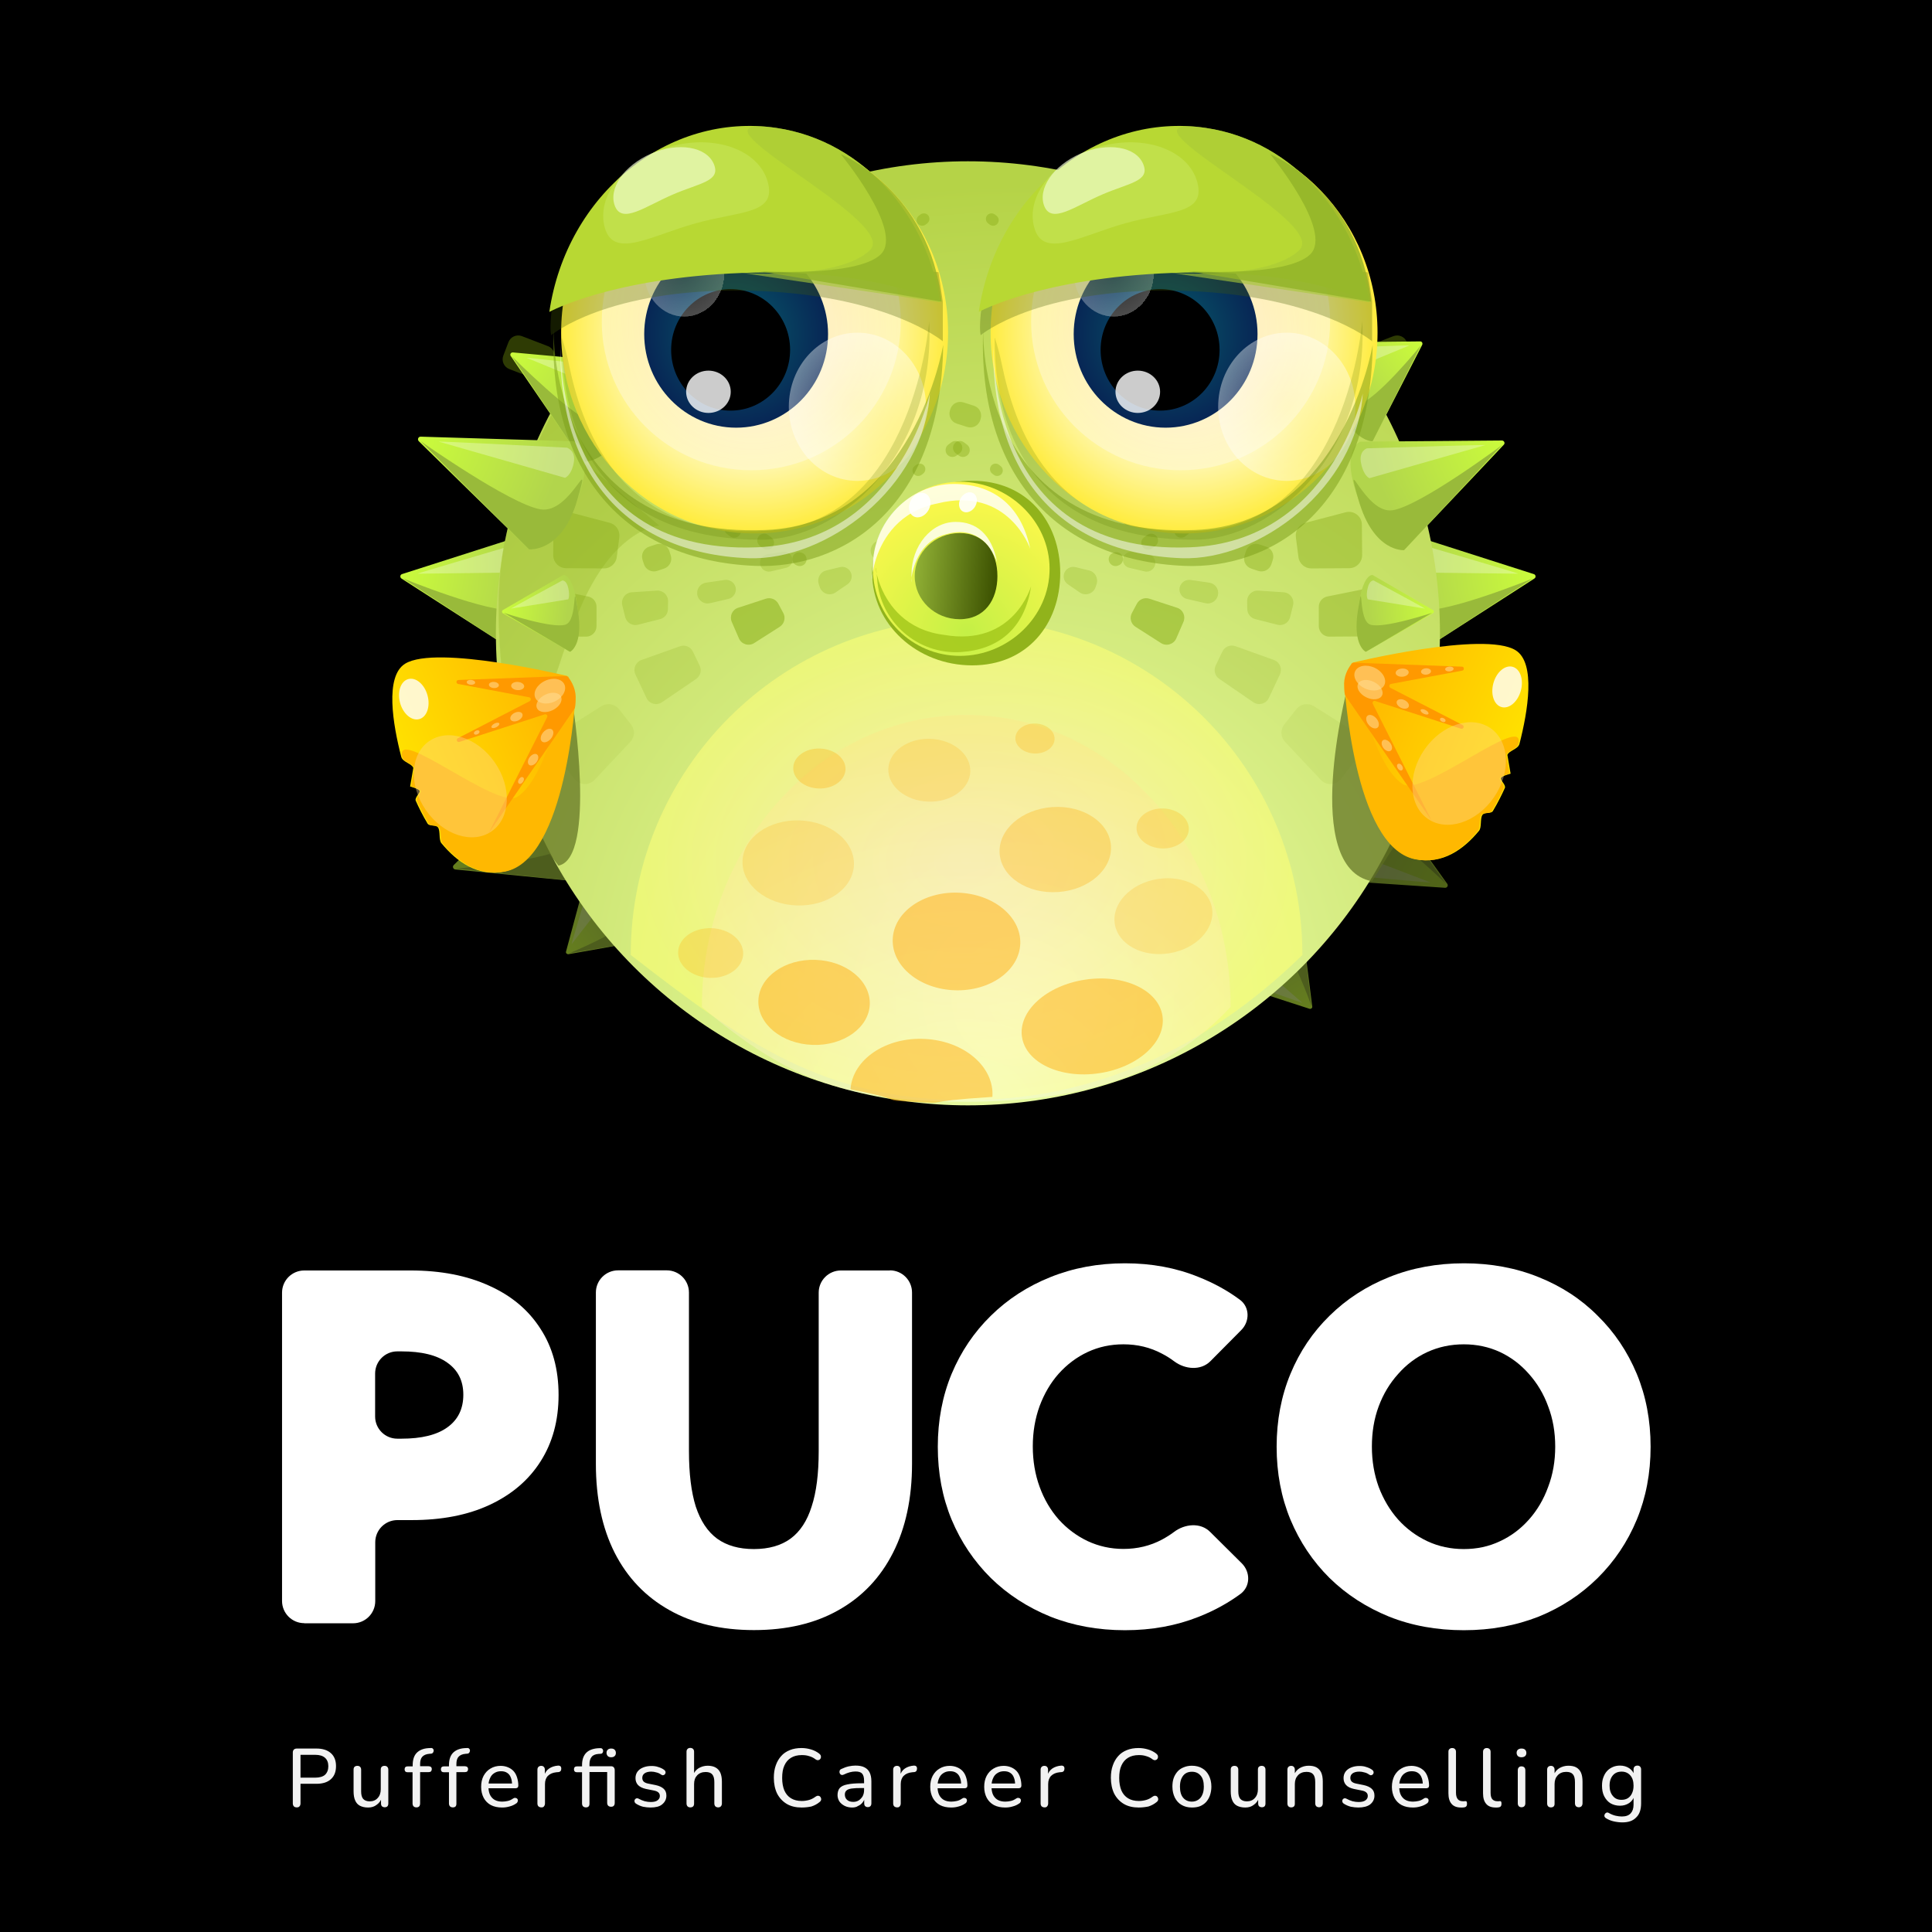 <?xml version="1.0" encoding="utf-8"?>
<!-- Generator: Adobe Illustrator 27.5.0, SVG Export Plug-In . SVG Version: 6.00 Build 0)  -->
<svg version="1.1" id="Layer_1" xmlns="http://www.w3.org/2000/svg" xmlns:xlink="http://www.w3.org/1999/xlink" x="0px" y="0px"
	 viewBox="0 0 1507 1507" style="enable-background:new 0 0 1507 1507;" xml:space="preserve">
<style type="text/css">
	.st0{fill:#F2F2F2;}
	.st1{fill:#FFFFFF;}
	.st2{fill:url(#SVGID_1_);}
	.st3{fill:#99BA3A;}
	.st4{opacity:0.3;fill:#FFFFFF;enable-background:new    ;}
	.st5{fill:url(#SVGID_00000158737452014999842380000011156549295913365176_);}
	.st6{opacity:0.5;}
	.st7{fill:url(#SVGID_00000070811324115923059770000002278067535106149765_);}
	.st8{opacity:0.4;}
	.st9{fill:url(#SVGID_00000008858649339229238520000006983620504671249558_);}
	.st10{fill:url(#SVGID_00000065793996222489748560000000910591193247516805_);}
	.st11{fill:url(#SVGID_00000135681342786954433100000017736807350336204727_);}
	.st12{fill:url(#SVGID_00000013158515921466571840000009322726837332218003_);}
	.st13{opacity:0.6;}
	.st14{opacity:0.8;fill:#7FA60B;enable-background:new    ;}
	.st15{opacity:0.3;fill:#7FA60B;enable-background:new    ;}
	.st16{opacity:0.15;fill:#7FA60B;enable-background:new    ;}
	.st17{opacity:0.6;fill:#7FA60B;enable-background:new    ;}
	.st18{opacity:0.4;fill:#7FA60B;enable-background:new    ;}
	.st19{fill:url(#SVGID_00000071538283374356792520000016494695014853231495_);}
	.st20{fill:url(#SVGID_00000173120525747884926730000009760780191978731925_);}
	.st21{fill:url(#SVGID_00000102541856668395227680000008245400340579088053_);}
	.st22{opacity:0.3;enable-background:new    ;}
	.st23{fill:#88AC16;}
	.st24{fill:#91B327;}
	.st25{fill:url(#SVGID_00000181057674323951163140000012665702542940451510_);}
	.st26{fill:url(#SVGID_00000122701949545591750930000014419929149947580572_);}
	.st27{fill:url(#SVGID_00000176745336348457980010000017377005180843544745_);}
	.st28{opacity:0.6;fill:url(#SVGID_00000178899665502826177130000003508017557071271837_);enable-background:new    ;}
	.st29{opacity:0.4;fill:url(#SVGID_00000155145941798064504990000013797441298522287281_);enable-background:new    ;}
	.st30{opacity:0.45;fill:#FFA800;enable-background:new    ;}
	.st31{opacity:0.2;fill:#FFA800;enable-background:new    ;}
	.st32{opacity:0.25;fill:#FFA800;enable-background:new    ;}
	.st33{opacity:0.3;fill:#FFA800;enable-background:new    ;}
	.st34{opacity:0.7;fill:#5E7022;enable-background:new    ;}
	.st35{fill:url(#SVGID_00000119819450877568291970000008140827036537638324_);}
	.st36{fill:#FFB801;}
	.st37{fill:#FF9900;}
	.st38{opacity:0.4;fill:#FFDB8E;enable-background:new    ;}
	.st39{opacity:0.8;fill:#FFFFFF;enable-background:new    ;}
	.st40{opacity:0.6;fill:#FFDB8E;enable-background:new    ;}
	.st41{fill:url(#SVGID_00000155110851673891361750000013331481254710752703_);}
	.st42{fill:#91B31B;}
	.st43{fill:url(#SVGID_00000039131132252051376380000013979318787636460964_);}
	.st44{opacity:0.8;fill:#A1C519;enable-background:new    ;}
	.st45{fill:url(#SVGID_00000137117542420219534580000006654943056593735342_);}
	.st46{opacity:0.9;fill:#FFFFFF;enable-background:new    ;}
	.st47{fill:url(#SVGID_00000178913898377402310340000015017182182919869603_);}
	.st48{opacity:0.4;fill:url(#SVGID_00000022532442260254079860000014321814491613822388_);enable-background:new    ;}
	.st49{fill:url(#SVGID_00000083079203485476471130000012046344902247763123_);}
	.st50{opacity:0.3;fill:url(#SVGID_00000149378608218402739360000018251893558705791879_);enable-background:new    ;}
	.st51{opacity:0.4;fill:url(#SVGID_00000065057046062580068610000007118974689333245594_);enable-background:new    ;}
	.st52{opacity:0.3;fill:#445B04;enable-background:new    ;}
	.st53{fill:#B8D833;}
	.st54{opacity:0.6;fill:#A8C937;enable-background:new    ;}
	.st55{opacity:0.8;fill:#91B327;enable-background:new    ;}
	.st56{opacity:0.2;fill:#E9FFA8;enable-background:new    ;}
	.st57{opacity:0.6;fill:#F5FFDA;enable-background:new    ;}
	.st58{opacity:0.5;fill:#7A9C17;enable-background:new    ;}
	.st59{fill:url(#SVGID_00000127027627155996236490000007125914203295761334_);}
	.st60{opacity:0.4;fill:url(#SVGID_00000025420603928808912510000010535209478901004461_);enable-background:new    ;}
	.st61{fill:url(#SVGID_00000064348729883882556640000005170083583387902644_);}
	.st62{opacity:0.3;fill:url(#SVGID_00000062177153276290712620000003925670735982158748_);enable-background:new    ;}
	.st63{opacity:0.4;fill:url(#SVGID_00000182490625538203242620000004490940287401274299_);enable-background:new    ;}
	.st64{opacity:0.2;fill:#5A7900;enable-background:new    ;}
	.st65{opacity:0.5;fill:#FFFFFF;enable-background:new    ;}
</style>
<rect y="0" width="1507" height="1507"/>
<path class="st0" d="M231.4,1409.8c-0.9,0-1.7-0.3-2.2-0.8c-0.5-0.6-0.8-1.3-0.8-2.3V1367c0-1,0.3-1.7,0.8-2.3
	c0.6-0.5,1.3-0.8,2.3-0.8h15.3c4.9,0,8.6,1.2,11.3,3.6c2.7,2.4,4,5.8,4,10.1c0,4.4-1.3,7.8-4,10.2c-2.6,2.4-6.4,3.6-11.3,3.6h-12.4
	v15.3c0,1-0.3,1.8-0.8,2.3C233.1,1409.6,232.4,1409.8,231.4,1409.8z M234.4,1386.6H246c3.3,0,5.9-0.8,7.5-2.2
	c1.7-1.6,2.6-3.8,2.6-6.7c0-2.9-0.9-5.1-2.6-6.6c-1.7-1.5-4.2-2.3-7.5-2.3h-11.6V1386.6z M287.1,1409.9c-2.5,0-4.7-0.5-6.4-1.4
	c-1.7-0.9-2.9-2.3-3.7-4.2c-0.8-1.8-1.2-4.2-1.2-7v-16.9c0-1,0.2-1.7,0.7-2.2c0.5-0.5,1.2-0.8,2.2-0.8s1.7,0.2,2.2,0.8
	c0.5,0.5,0.8,1.2,0.8,2.2v16.9c0,2.7,0.5,4.6,1.6,5.9c1.1,1.2,2.8,1.9,5.1,1.9c2.6,0,4.7-0.9,6.2-2.6c1.6-1.7,2.4-4,2.4-6.8v-15.3
	c0-1,0.2-1.7,0.7-2.2c0.5-0.5,1.2-0.8,2.2-0.8c0.9,0,1.7,0.2,2.2,0.8c0.5,0.5,0.8,1.2,0.8,2.2v26.3c0,2-0.9,3-2.8,3
	c-0.9,0-1.7-0.3-2.2-0.8c-0.5-0.5-0.7-1.3-0.7-2.3v-5.6l0.8,1.1c-0.9,2.5-2.3,4.4-4.2,5.7C291.9,1409.3,289.7,1409.9,287.1,1409.9z
	 M324.8,1409.8c-0.9,0-1.7-0.3-2.2-0.8c-0.5-0.5-0.8-1.3-0.8-2.3v-24.3H318c-0.8,0-1.4-0.2-1.8-0.6c-0.4-0.4-0.6-1-0.6-1.7
	c0-0.7,0.2-1.3,0.6-1.7c0.4-0.4,1-0.6,1.8-0.6h5.5l-1.6,1.5v-2.4c0-4.2,1-7.3,3-9.5c2.1-2.2,5.1-3.5,9-3.8l2-0.1
	c0.6-0.1,1.2,0,1.5,0.3c0.4,0.3,0.6,0.6,0.8,1c0.1,0.4,0.1,0.9,0,1.3c-0.1,0.4-0.3,0.8-0.6,1.2c-0.3,0.3-0.7,0.5-1.2,0.6l-1.4,0.1
	c-2.6,0.2-4.4,1-5.6,2.3c-1.2,1.3-1.7,3.2-1.7,5.8v2.6l-0.8-1h7.4c0.8,0,1.4,0.2,1.9,0.6c0.4,0.4,0.6,0.9,0.6,1.7
	c0,0.7-0.2,1.2-0.6,1.7c-0.4,0.4-1.1,0.6-1.9,0.6h-6.6v24.3C327.7,1408.8,326.7,1409.8,324.8,1409.8z M353.2,1409.8
	c-0.9,0-1.7-0.3-2.2-0.8c-0.5-0.5-0.8-1.3-0.8-2.3v-24.3h-3.9c-0.8,0-1.4-0.2-1.8-0.6c-0.4-0.4-0.6-1-0.6-1.7c0-0.7,0.2-1.3,0.6-1.7
	c0.4-0.4,1-0.6,1.8-0.6h5.5l-1.6,1.5v-2.4c0-4.2,1-7.3,3-9.5c2.1-2.2,5.1-3.5,9-3.8l2-0.1c0.6-0.1,1.2,0,1.5,0.3
	c0.4,0.3,0.6,0.6,0.8,1c0.1,0.4,0.1,0.9,0,1.3c-0.1,0.4-0.3,0.8-0.6,1.2c-0.3,0.3-0.7,0.5-1.2,0.6l-1.4,0.1c-2.6,0.2-4.4,1-5.6,2.3
	c-1.2,1.3-1.7,3.2-1.7,5.8v2.6l-0.8-1h7.4c0.8,0,1.4,0.2,1.9,0.6c0.4,0.4,0.6,0.9,0.6,1.7c0,0.7-0.2,1.2-0.6,1.7
	c-0.4,0.4-1.1,0.6-1.9,0.6h-6.6v24.3C356.1,1408.8,355.2,1409.8,353.2,1409.8z M391.7,1409.9c-3.4,0-6.3-0.6-8.8-1.9
	c-2.4-1.3-4.3-3.2-5.6-5.6c-1.3-2.5-2-5.3-2-8.6c0-3.3,0.6-6.1,1.9-8.6c1.3-2.4,3.1-4.4,5.4-5.7c2.3-1.4,5-2.1,7.9-2.1
	c2.1,0,4,0.4,5.7,1.1c1.7,0.7,3.2,1.7,4.4,3c1.2,1.3,2.1,3,2.7,4.9c0.6,1.9,1,4,1,6.4c0,0.7-0.2,1.2-0.6,1.6c-0.4,0.3-1,0.5-1.7,0.5
	h-22v-3.7h20.5l-1.1,0.9c0-2.2-0.3-4.1-1-5.7c-0.6-1.6-1.6-2.8-2.9-3.6c-1.2-0.8-2.8-1.2-4.7-1.2c-2.1,0-3.8,0.5-5.3,1.5
	c-1.5,0.9-2.6,2.3-3.3,4c-0.8,1.7-1.2,3.7-1.2,6v0.4c0,3.9,0.9,6.8,2.8,8.8c1.8,2,4.5,3,8,3c1.4,0,2.8-0.2,4.2-0.5
	c1.5-0.3,2.9-1,4.2-1.9c0.6-0.4,1.2-0.6,1.7-0.5c0.6,0,1,0.2,1.4,0.5c0.3,0.3,0.6,0.7,0.6,1.2c0.1,0.4,0,0.9-0.2,1.4
	c-0.2,0.5-0.6,1-1.2,1.3c-1.4,1-3.1,1.8-5.1,2.3C395.3,1409.7,393.5,1409.9,391.7,1409.9z M422.3,1409.8c-1,0-1.7-0.3-2.3-0.8
	c-0.5-0.5-0.8-1.3-0.8-2.3v-26.3c0-1,0.3-1.7,0.8-2.2c0.5-0.5,1.2-0.8,2.1-0.8c0.9,0,1.6,0.2,2.1,0.8c0.5,0.5,0.8,1.2,0.8,2.2v4.9
	h-0.6c0.7-2.6,2-4.5,3.9-5.8c1.9-1.3,4.3-2.1,7.1-2.3c0.7,0,1.2,0.1,1.7,0.5c0.4,0.3,0.7,0.9,0.7,1.8c0,0.8-0.1,1.5-0.6,2
	c-0.4,0.5-1.1,0.8-2,0.8l-1.2,0.1c-2.8,0.3-5,1.2-6.6,2.8c-1.5,1.5-2.3,3.7-2.3,6.4v15.1c0,1-0.3,1.7-0.8,2.3
	C424,1409.6,423.3,1409.8,422.3,1409.8z M457,1409.8c-0.9,0-1.7-0.3-2.2-0.8c-0.5-0.5-0.8-1.3-0.8-2.3v-24.3h-3.9
	c-0.8,0-1.4-0.2-1.8-0.6c-0.4-0.4-0.6-1-0.6-1.7c0-0.7,0.2-1.3,0.6-1.7c0.4-0.4,1-0.6,1.8-0.6h5.5l-1.6,1.5v-2.4c0-4.1,1-7.2,3-9.4
	c2-2.2,5-3.4,8.9-3.8l1.9-0.1c0.7-0.1,1.3,0,1.7,0.3c0.4,0.3,0.7,0.6,0.8,1c0.2,0.4,0.2,0.9,0.1,1.4c-0.1,0.5-0.3,0.9-0.6,1.2
	c-0.3,0.3-0.7,0.5-1.2,0.5l-1.8,0.1c-2.4,0.2-4.2,0.9-5.3,2.3c-1.1,1.3-1.7,3.2-1.7,5.7v2.6l-0.8-1h17.6c0.9,0,1.7,0.3,2.1,0.8
	c0.5,0.5,0.8,1.3,0.8,2.3v25.4c0,1-0.2,1.8-0.7,2.3c-0.5,0.6-1.2,0.8-2.2,0.8c-0.9,0-1.7-0.3-2.2-0.8c-0.5-0.5-0.8-1.3-0.8-2.3v-24
	h-13.8v24.3C459.9,1408.8,459,1409.8,457,1409.8z M476.7,1370.7c-1.1,0-2-0.3-2.6-0.9c-0.6-0.6-1-1.5-1-2.5c0-1.1,0.3-1.9,1-2.5
	c0.6-0.6,1.5-0.9,2.6-0.9c1.2,0,2.1,0.3,2.7,0.9c0.6,0.6,1,1.4,1,2.5c0,1-0.3,1.9-1,2.5C478.8,1370.4,477.9,1370.7,476.7,1370.7z
	 M507.5,1409.9c-1.9,0-3.9-0.2-5.9-0.6c-1.9-0.5-3.8-1.3-5.5-2.4c-0.5-0.3-0.8-0.7-1-1.1c-0.2-0.5-0.2-0.9-0.2-1.3
	c0.1-0.5,0.3-0.9,0.6-1.2c0.3-0.3,0.7-0.5,1.1-0.6c0.5-0.1,1,0,1.5,0.3c1.7,0.9,3.3,1.6,4.8,2c1.6,0.4,3.2,0.6,4.7,0.6
	c2.4,0,4.1-0.4,5.3-1.3c1.2-0.9,1.8-2,1.8-3.4c0-1.2-0.4-2.1-1.2-2.8c-0.8-0.7-2-1.2-3.7-1.5l-6-1.2c-2.7-0.6-4.7-1.6-6.1-3
	c-1.3-1.4-2-3.2-2-5.4c0-1.9,0.5-3.6,1.5-5c1.1-1.5,2.6-2.6,4.4-3.3c1.9-0.8,4.1-1.2,6.5-1.2c1.9,0,3.7,0.2,5.3,0.8
	c1.7,0.5,3.3,1.2,4.6,2.2c0.5,0.3,0.8,0.7,1,1.2c0.2,0.4,0.2,0.9,0.1,1.3c-0.1,0.4-0.3,0.8-0.6,1.1c-0.3,0.3-0.7,0.5-1.2,0.6
	c-0.5,0.1-1-0.1-1.5-0.4c-1.2-0.9-2.5-1.5-3.9-1.8c-1.3-0.4-2.6-0.6-3.9-0.6c-2.3,0-4.1,0.5-5.3,1.4c-1.2,0.9-1.7,2.1-1.7,3.5
	c0,1.1,0.3,2,1,2.8c0.7,0.7,1.9,1.3,3.4,1.6l6,1.2c2.8,0.6,4.9,1.6,6.3,2.9c1.4,1.3,2.1,3,2.1,5.3c0,2.9-1.2,5.2-3.5,7
	C514.5,1409.1,511.4,1409.9,507.5,1409.9z M538.4,1409.8c-0.9,0-1.6-0.3-2.1-0.8c-0.5-0.5-0.8-1.3-0.8-2.3v-40.3
	c0-1,0.3-1.7,0.8-2.2c0.5-0.5,1.2-0.8,2.1-0.8c0.9,0,1.7,0.3,2.2,0.8c0.5,0.5,0.8,1.2,0.8,2.2v18.3h-0.8c0.9-2.4,2.4-4.3,4.4-5.5
	c2.1-1.2,4.4-1.9,7-1.9c2.5,0,4.6,0.5,6.2,1.4c1.6,0.9,2.9,2.3,3.7,4.1c0.8,1.9,1.2,4.2,1.2,7v16.9c0,1-0.3,1.7-0.8,2.3
	c-0.5,0.5-1.2,0.8-2.1,0.8c-0.9,0-1.7-0.3-2.2-0.8c-0.5-0.5-0.8-1.3-0.8-2.3v-16.5c0-2.8-0.5-4.8-1.6-6.1s-2.8-1.9-5.2-1.9
	c-2.7,0-5,0.9-6.6,2.6c-1.6,1.7-2.4,3.9-2.4,6.8v15.2C541.4,1408.8,540.4,1409.8,538.4,1409.8z M625.3,1409.9
	c-4.5,0-8.4-0.9-11.6-2.8c-3.2-1.9-5.7-4.6-7.5-8c-1.7-3.5-2.6-7.7-2.6-12.4c0-3.6,0.5-6.8,1.5-9.6c1-2.9,2.4-5.3,4.2-7.3
	c1.8-2.1,4.1-3.6,6.8-4.7c2.7-1.1,5.8-1.6,9.1-1.6c2.6,0,5,0.4,7.4,1.1c2.4,0.7,4.5,1.8,6.2,3.1c0.7,0.5,1.1,1,1.4,1.6
	c0.2,0.6,0.2,1.2,0.1,1.7c-0.1,0.5-0.4,1-0.8,1.4c-0.4,0.3-0.9,0.5-1.5,0.6c-0.6,0-1.2-0.2-1.9-0.7c-1.5-1.2-3.2-2-5-2.5
	c-1.8-0.6-3.6-0.8-5.7-0.8c-3.3,0-6.1,0.7-8.4,2.1c-2.3,1.4-4,3.4-5.2,6.1c-1.2,2.6-1.7,5.8-1.7,9.7c0,3.8,0.6,7,1.7,9.7
	c1.2,2.7,2.9,4.7,5.2,6.1c2.3,1.4,5.1,2.1,8.4,2.1c2,0,3.9-0.3,5.7-0.8c1.8-0.5,3.5-1.4,5.1-2.6c0.7-0.5,1.3-0.7,1.9-0.7
	c0.6,0.1,1.1,0.2,1.5,0.6c0.4,0.3,0.6,0.7,0.8,1.3c0.2,0.5,0.2,1.1,0,1.6c-0.2,0.6-0.6,1.1-1.2,1.5c-1.8,1.5-3.9,2.6-6.3,3.4
	C630.5,1409.6,628,1409.9,625.3,1409.9z M664.7,1409.9c-2.1,0-4.1-0.4-5.9-1.3c-1.7-0.9-3.1-2-4.1-3.5c-0.9-1.5-1.4-3.1-1.4-4.9
	c0-2.3,0.6-4.1,1.7-5.5c1.2-1.3,3.1-2.3,5.9-2.8c2.7-0.6,6.4-0.9,11.1-0.9h3v3.7h-2.9c-3.3,0-5.9,0.1-7.9,0.4
	c-1.9,0.3-3.2,0.8-4,1.6c-0.8,0.7-1.2,1.8-1.2,3.1c0,1.7,0.6,3.1,1.7,4.1c1.2,1.1,2.8,1.6,4.9,1.6c1.6,0,3.1-0.4,4.3-1.2
	c1.2-0.8,2.2-1.9,3-3.2c0.7-1.4,1.1-2.9,1.1-4.7v-7.4c0-2.5-0.5-4.4-1.5-5.5c-1-1.2-2.8-1.7-5.2-1.7c-1.4,0-2.9,0.2-4.4,0.6
	c-1.5,0.4-3.1,1-4.7,1.8c-0.6,0.3-1.2,0.4-1.7,0.3c-0.5-0.1-0.9-0.4-1.2-0.8c-0.3-0.4-0.4-0.9-0.5-1.4c0-0.5,0.1-1,0.3-1.5
	c0.3-0.5,0.7-0.8,1.3-1c1.9-0.9,3.8-1.6,5.6-2c1.9-0.4,3.6-0.6,5.3-0.6c2.8,0,5.1,0.4,6.9,1.3c1.8,0.9,3.2,2.2,4.1,4
	c0.9,1.8,1.4,4.1,1.4,7v17c0,1-0.2,1.7-0.7,2.3c-0.5,0.5-1.2,0.8-2.1,0.8c-0.9,0-1.5-0.3-2.1-0.8c-0.5-0.5-0.7-1.3-0.7-2.3v-4.6h0.6
	c-0.3,1.6-1,3-1.9,4.1c-0.9,1.2-2.1,2.1-3.5,2.7C668,1409.6,666.4,1409.9,664.7,1409.9z M699.8,1409.8c-1,0-1.7-0.3-2.3-0.8
	c-0.5-0.5-0.8-1.3-0.8-2.3v-26.3c0-1,0.3-1.7,0.8-2.2c0.5-0.5,1.2-0.8,2.1-0.8c0.9,0,1.6,0.2,2.1,0.8c0.5,0.5,0.8,1.2,0.8,2.2v4.9
	h-0.6c0.7-2.6,2-4.5,3.9-5.8c1.9-1.3,4.3-2.1,7.1-2.3c0.7,0,1.2,0.1,1.7,0.5c0.4,0.3,0.7,0.9,0.7,1.8c0,0.8-0.2,1.5-0.6,2
	c-0.4,0.5-1.1,0.8-2,0.8l-1.2,0.1c-2.8,0.3-5,1.2-6.6,2.8c-1.5,1.5-2.3,3.7-2.3,6.4v15.1c0,1-0.3,1.7-0.8,2.3
	C701.4,1409.6,700.7,1409.8,699.8,1409.8z M742,1409.9c-3.4,0-6.3-0.6-8.8-1.9c-2.4-1.3-4.3-3.2-5.6-5.6c-1.3-2.5-2-5.3-2-8.6
	c0-3.3,0.6-6.1,1.9-8.6c1.3-2.4,3.1-4.4,5.4-5.7c2.3-1.4,5-2.1,7.9-2.1c2.1,0,4,0.4,5.7,1.1c1.7,0.7,3.2,1.7,4.4,3
	c1.2,1.3,2.1,3,2.7,4.9c0.6,1.9,1,4,1,6.4c0,0.7-0.2,1.2-0.6,1.6c-0.4,0.3-1,0.5-1.7,0.5h-22v-3.7h20.5l-1.1,0.9
	c0-2.2-0.3-4.1-1-5.7c-0.6-1.6-1.6-2.8-2.9-3.6c-1.2-0.8-2.8-1.2-4.7-1.2c-2.1,0-3.8,0.5-5.3,1.5c-1.5,0.9-2.6,2.3-3.3,4
	c-0.8,1.7-1.2,3.7-1.2,6v0.4c0,3.9,0.9,6.8,2.8,8.8c1.8,2,4.5,3,8,3c1.4,0,2.8-0.2,4.2-0.5c1.5-0.3,2.9-1,4.2-1.9
	c0.6-0.4,1.2-0.6,1.7-0.5c0.6,0,1,0.2,1.4,0.5c0.3,0.3,0.6,0.7,0.6,1.2c0.1,0.4,0,0.9-0.2,1.4c-0.2,0.5-0.6,1-1.2,1.3
	c-1.4,1-3.1,1.8-5.1,2.3C745.7,1409.7,743.8,1409.9,742,1409.9z M784.1,1409.9c-3.4,0-6.3-0.6-8.8-1.9c-2.4-1.3-4.3-3.2-5.6-5.6
	c-1.3-2.5-2-5.3-2-8.6c0-3.3,0.6-6.1,1.9-8.6c1.3-2.4,3.1-4.4,5.4-5.7c2.3-1.4,5-2.1,7.9-2.1c2.1,0,4,0.4,5.7,1.1
	c1.7,0.7,3.2,1.7,4.4,3c1.2,1.3,2.1,3,2.7,4.9c0.6,1.9,1,4,1,6.4c0,0.7-0.2,1.2-0.6,1.6c-0.4,0.3-1,0.5-1.7,0.5h-22v-3.7h20.5
	l-1.1,0.9c0-2.2-0.3-4.1-1-5.7c-0.6-1.6-1.6-2.8-2.9-3.6c-1.2-0.8-2.8-1.2-4.7-1.2c-2.1,0-3.8,0.5-5.3,1.5c-1.5,0.9-2.6,2.3-3.3,4
	c-0.8,1.7-1.2,3.7-1.2,6v0.4c0,3.9,0.9,6.8,2.8,8.8c1.8,2,4.5,3,8,3c1.4,0,2.8-0.2,4.2-0.5c1.5-0.3,2.9-1,4.2-1.9
	c0.6-0.4,1.2-0.6,1.7-0.5c0.6,0,1,0.2,1.4,0.5c0.3,0.3,0.6,0.7,0.6,1.2c0.1,0.4,0,0.9-0.2,1.4c-0.2,0.5-0.6,1-1.2,1.3
	c-1.4,1-3.1,1.8-5.1,2.3C787.8,1409.7,785.9,1409.9,784.1,1409.9z M814.8,1409.8c-1,0-1.7-0.3-2.3-0.8c-0.5-0.5-0.8-1.3-0.8-2.3
	v-26.3c0-1,0.3-1.7,0.8-2.2c0.5-0.5,1.2-0.8,2.1-0.8c0.9,0,1.6,0.2,2.1,0.8c0.5,0.5,0.8,1.2,0.8,2.2v4.9h-0.6c0.7-2.6,2-4.5,3.9-5.8
	c1.9-1.3,4.3-2.1,7.1-2.3c0.7,0,1.2,0.1,1.7,0.5c0.4,0.3,0.7,0.9,0.7,1.8c0,0.8-0.2,1.5-0.6,2c-0.4,0.5-1.1,0.8-2,0.8l-1.2,0.1
	c-2.8,0.3-5,1.2-6.6,2.8c-1.5,1.5-2.3,3.7-2.3,6.4v15.1c0,1-0.3,1.7-0.8,2.3C816.4,1409.6,815.7,1409.8,814.8,1409.8z M888.2,1409.9
	c-4.5,0-8.4-0.9-11.6-2.8c-3.2-1.9-5.7-4.6-7.5-8c-1.7-3.5-2.6-7.7-2.6-12.4c0-3.6,0.5-6.8,1.5-9.6c1-2.9,2.4-5.3,4.2-7.3
	c1.8-2.1,4.1-3.6,6.8-4.7c2.7-1.1,5.8-1.6,9.1-1.6c2.6,0,5,0.4,7.4,1.1c2.4,0.7,4.5,1.8,6.2,3.1c0.7,0.5,1.1,1,1.4,1.6
	c0.2,0.6,0.2,1.2,0.1,1.7c-0.1,0.5-0.4,1-0.8,1.4c-0.4,0.3-0.9,0.5-1.5,0.6c-0.6,0-1.2-0.2-1.9-0.7c-1.5-1.2-3.2-2-5-2.5
	c-1.8-0.6-3.6-0.8-5.7-0.8c-3.3,0-6.1,0.7-8.4,2.1c-2.3,1.4-4,3.4-5.2,6.1c-1.2,2.6-1.7,5.8-1.7,9.7c0,3.8,0.6,7,1.7,9.7
	c1.2,2.7,2.9,4.7,5.2,6.1c2.3,1.4,5.1,2.1,8.4,2.1c2,0,3.9-0.3,5.7-0.8c1.8-0.5,3.5-1.4,5.1-2.6c0.7-0.5,1.3-0.7,1.9-0.7
	c0.6,0.1,1.1,0.2,1.5,0.6c0.4,0.3,0.6,0.7,0.8,1.3c0.2,0.5,0.2,1.1,0,1.6c-0.2,0.6-0.6,1.1-1.2,1.5c-1.8,1.5-3.9,2.6-6.3,3.4
	C893.4,1409.6,890.8,1409.9,888.2,1409.9z M929.7,1409.9c-3.1,0-5.8-0.7-8-2c-2.3-1.3-4-3.2-5.3-5.7c-1.2-2.5-1.9-5.3-1.9-8.6
	c0-2.5,0.3-4.7,1-6.7c0.7-2,1.8-3.7,3.1-5.2c1.3-1.4,2.9-2.5,4.8-3.2c1.9-0.8,4-1.2,6.3-1.2c3.1,0,5.8,0.7,8,2
	c2.3,1.3,4,3.2,5.3,5.7c1.2,2.4,1.9,5.3,1.9,8.6c0,2.5-0.4,4.7-1.1,6.8c-0.7,2-1.7,3.7-3,5.2c-1.3,1.4-2.9,2.5-4.8,3.3
	C934.1,1409.6,932,1409.9,929.7,1409.9z M929.7,1405.3c1.9,0,3.5-0.5,4.9-1.4c1.4-0.9,2.5-2.2,3.2-3.9c0.8-1.7,1.2-3.8,1.2-6.4
	c0-3.8-0.8-6.7-2.5-8.6c-1.7-2-3.9-3-6.8-3c-1.8,0-3.5,0.4-4.9,1.3c-1.4,0.9-2.4,2.2-3.2,3.9c-0.8,1.7-1.2,3.8-1.2,6.4
	c0,3.8,0.8,6.7,2.5,8.7C924.6,1404.3,926.9,1405.3,929.7,1405.3z M971.3,1409.9c-2.5,0-4.7-0.5-6.4-1.4c-1.7-0.9-2.9-2.3-3.7-4.2
	c-0.8-1.8-1.2-4.2-1.2-7v-16.9c0-1,0.2-1.7,0.7-2.2c0.5-0.5,1.2-0.8,2.2-0.8c0.9,0,1.7,0.2,2.2,0.8c0.5,0.5,0.8,1.2,0.8,2.2v16.9
	c0,2.7,0.5,4.6,1.6,5.9c1.1,1.2,2.8,1.9,5.1,1.9c2.6,0,4.7-0.9,6.2-2.6c1.6-1.7,2.4-4,2.4-6.8v-15.3c0-1,0.2-1.7,0.7-2.2
	c0.5-0.5,1.2-0.8,2.2-0.8c0.9,0,1.7,0.2,2.2,0.8c0.5,0.5,0.8,1.2,0.8,2.2v26.3c0,2-0.9,3-2.8,3c-0.9,0-1.7-0.3-2.2-0.8
	c-0.5-0.5-0.7-1.3-0.7-2.3v-5.6l0.8,1.1c-0.9,2.5-2.3,4.4-4.2,5.7C976.1,1409.3,973.9,1409.9,971.3,1409.9z M1007.1,1409.8
	c-0.9,0-1.6-0.3-2.1-0.8c-0.5-0.5-0.8-1.3-0.8-2.3v-26.3c0-1,0.3-1.7,0.8-2.2c0.5-0.5,1.2-0.8,2.1-0.8c0.9,0,1.6,0.2,2.1,0.8
	c0.5,0.5,0.8,1.2,0.8,2.2v5.3l-0.7-1c0.9-2.4,2.4-4.3,4.4-5.5c2.1-1.2,4.4-1.9,7-1.9c2.5,0,4.6,0.4,6.2,1.3s2.9,2.3,3.7,4.1
	c0.8,1.8,1.2,4.2,1.2,7v16.9c0,1-0.3,1.7-0.8,2.3c-0.5,0.5-1.2,0.8-2.1,0.8c-0.9,0-1.7-0.3-2.2-0.8c-0.5-0.5-0.8-1.3-0.8-2.3v-16.5
	c0-2.8-0.5-4.8-1.6-6.1c-1.1-1.3-2.8-1.9-5.2-1.9c-2.8,0-5,0.9-6.6,2.6c-1.6,1.7-2.5,3.9-2.5,6.8v15.2
	C1010.1,1408.8,1009.1,1409.8,1007.1,1409.8z M1059.6,1409.9c-1.9,0-3.9-0.2-5.9-0.6c-1.9-0.5-3.8-1.3-5.5-2.4
	c-0.5-0.3-0.8-0.7-1-1.1c-0.2-0.5-0.2-0.9-0.2-1.3c0.1-0.5,0.3-0.9,0.6-1.2c0.3-0.3,0.7-0.5,1.1-0.6c0.5-0.1,1,0,1.5,0.3
	c1.7,0.9,3.3,1.6,4.8,2c1.6,0.4,3.2,0.6,4.7,0.6c2.4,0,4.1-0.4,5.4-1.3c1.2-0.9,1.8-2,1.8-3.4c0-1.2-0.4-2.1-1.2-2.8
	c-0.8-0.7-2-1.2-3.7-1.5l-6-1.2c-2.7-0.6-4.7-1.6-6-3c-1.3-1.4-2-3.2-2-5.4c0-1.9,0.5-3.6,1.5-5c1.1-1.5,2.6-2.6,4.4-3.3
	c1.9-0.8,4-1.2,6.5-1.2c1.9,0,3.7,0.2,5.3,0.8c1.7,0.5,3.3,1.2,4.6,2.2c0.5,0.3,0.8,0.7,1,1.2c0.2,0.4,0.2,0.9,0.1,1.3
	c-0.1,0.4-0.3,0.8-0.6,1.1c-0.3,0.3-0.7,0.5-1.2,0.6c-0.5,0.1-1-0.1-1.5-0.4c-1.2-0.9-2.5-1.5-3.9-1.8c-1.3-0.4-2.6-0.6-3.9-0.6
	c-2.3,0-4.1,0.5-5.3,1.4c-1.2,0.9-1.7,2.1-1.7,3.5c0,1.1,0.3,2,1,2.8c0.7,0.7,1.9,1.3,3.4,1.6l6,1.2c2.8,0.6,4.9,1.6,6.3,2.9
	c1.4,1.3,2.1,3,2.1,5.3c0,2.9-1.2,5.2-3.5,7C1066.5,1409.1,1063.4,1409.9,1059.6,1409.9z M1102.1,1409.9c-3.4,0-6.3-0.6-8.8-1.9
	c-2.4-1.3-4.3-3.2-5.6-5.6c-1.3-2.5-2-5.3-2-8.6c0-3.3,0.7-6.1,1.9-8.6c1.3-2.4,3.1-4.4,5.4-5.7c2.3-1.4,5-2.1,7.9-2.1
	c2.1,0,4,0.4,5.7,1.1c1.7,0.7,3.2,1.7,4.4,3c1.2,1.3,2.1,3,2.7,4.9c0.6,1.9,1,4,1,6.4c0,0.7-0.2,1.2-0.6,1.6c-0.4,0.3-1,0.5-1.7,0.5
	h-22v-3.7h20.5l-1.1,0.9c0-2.2-0.3-4.1-1-5.7c-0.6-1.6-1.6-2.8-2.9-3.6c-1.2-0.8-2.8-1.2-4.7-1.2c-2.1,0-3.8,0.5-5.3,1.5
	c-1.5,0.9-2.6,2.3-3.3,4c-0.8,1.7-1.2,3.7-1.2,6v0.4c0,3.9,0.9,6.8,2.8,8.8c1.8,2,4.5,3,8,3c1.4,0,2.8-0.2,4.2-0.5
	c1.5-0.3,2.9-1,4.2-1.9c0.6-0.4,1.2-0.6,1.7-0.5c0.6,0,1,0.2,1.4,0.5c0.3,0.3,0.6,0.7,0.6,1.2c0.1,0.4,0,0.9-0.2,1.4
	c-0.2,0.5-0.6,1-1.2,1.3c-1.4,1-3.1,1.8-5.1,2.3C1105.8,1409.7,1103.9,1409.9,1102.1,1409.9z M1139.6,1409.9c-3.2,0-5.7-0.9-7.3-2.8
	c-1.7-1.9-2.5-4.7-2.5-8.3v-32.3c0-1,0.2-1.7,0.8-2.2c0.5-0.5,1.2-0.8,2.1-0.8c1,0,1.7,0.3,2.2,0.8c0.5,0.5,0.8,1.2,0.8,2.2v31.9
	c0,2.2,0.5,3.9,1.4,5c0.9,1.1,2.3,1.6,4,1.6c0.4,0,0.7,0,1,0c0.3,0,0.6-0.1,0.9-0.1c0.5,0,0.8,0.1,1,0.4c0.2,0.3,0.3,0.9,0.3,1.8
	c0,0.8-0.2,1.5-0.6,1.9c-0.3,0.4-0.9,0.7-1.7,0.8c-0.4,0-0.8,0.1-1.2,0.1C1140.3,1409.9,1139.9,1409.9,1139.6,1409.9z
	 M1166.6,1409.9c-3.2,0-5.7-0.9-7.3-2.8c-1.7-1.9-2.5-4.7-2.5-8.3v-32.3c0-1,0.3-1.7,0.8-2.2c0.5-0.5,1.2-0.8,2.1-0.8
	c0.9,0,1.7,0.3,2.2,0.8c0.5,0.5,0.8,1.2,0.8,2.2v31.9c0,2.2,0.4,3.9,1.3,5c1,1.1,2.3,1.6,4,1.6c0.4,0,0.7,0,1,0
	c0.3,0,0.6-0.1,0.9-0.1c0.5,0,0.8,0.1,1,0.4c0.2,0.3,0.3,0.9,0.3,1.8c0,0.8-0.2,1.5-0.6,1.9c-0.3,0.4-0.9,0.7-1.7,0.8
	c-0.4,0-0.8,0.1-1.2,0.1C1167.4,1409.9,1167,1409.9,1166.6,1409.9z M1186.8,1409.7c-0.9,0-1.6-0.3-2.1-0.8c-0.5-0.5-0.8-1.3-0.8-2.3
	v-25.7c0-1,0.3-1.8,0.8-2.3c0.5-0.6,1.2-0.8,2.1-0.8c0.9,0,1.7,0.3,2.2,0.8c0.5,0.5,0.8,1.3,0.8,2.3v25.7c0,1-0.3,1.8-0.8,2.3
	C1188.5,1409.4,1187.7,1409.7,1186.8,1409.7z M1186.8,1370.7c-1.2,0-2.1-0.3-2.8-0.9c-0.6-0.6-1-1.5-1-2.5c0-1.1,0.3-1.9,1-2.5
	c0.7-0.6,1.6-0.9,2.8-0.9c1.2,0,2.2,0.3,2.8,0.9c0.6,0.6,1,1.4,1,2.5c0,1-0.3,1.9-1,2.5C1188.9,1370.4,1188,1370.7,1186.8,1370.7z
	 M1209.7,1409.8c-0.9,0-1.6-0.3-2.1-0.8c-0.5-0.5-0.8-1.3-0.8-2.3v-26.3c0-1,0.3-1.7,0.8-2.2c0.5-0.5,1.2-0.8,2.1-0.8
	s1.6,0.2,2.1,0.8c0.5,0.5,0.8,1.2,0.8,2.2v5.3l-0.7-1c0.9-2.4,2.4-4.3,4.4-5.5c2.1-1.2,4.4-1.9,7-1.9c2.5,0,4.6,0.4,6.2,1.3
	c1.6,0.9,2.9,2.3,3.7,4.1c0.8,1.8,1.2,4.2,1.2,7v16.9c0,1-0.3,1.7-0.8,2.3c-0.5,0.5-1.2,0.8-2.1,0.8s-1.7-0.3-2.2-0.8
	c-0.5-0.5-0.8-1.3-0.8-2.3v-16.5c0-2.8-0.5-4.8-1.6-6.1c-1.1-1.3-2.8-1.9-5.2-1.9c-2.8,0-5,0.9-6.6,2.6c-1.6,1.7-2.5,3.9-2.5,6.8
	v15.2C1212.7,1408.8,1211.7,1409.8,1209.7,1409.8z M1265.5,1421.5c-2.3,0-4.6-0.3-6.8-0.8c-2.2-0.5-4.1-1.3-5.9-2.4
	c-0.6-0.3-0.9-0.8-1.2-1.2c-0.2-0.4-0.2-0.9-0.1-1.3c0.1-0.5,0.3-0.9,0.7-1.3c0.3-0.3,0.7-0.6,1.2-0.7c0.5-0.1,0.9,0,1.4,0.3
	c1.9,1.1,3.7,1.8,5.4,2.2c1.7,0.4,3.3,0.6,4.9,0.6c3.1,0,5.3-0.8,6.8-2.4c1.5-1.6,2.3-3.8,2.3-6.8v-7h0.6c-0.6,2.4-1.9,4.3-4,5.7
	c-2.1,1.4-4.5,2.1-7.2,2.1c-2.8,0-5.3-0.7-7.4-1.9c-2.1-1.3-3.7-3.2-4.9-5.5c-1.2-2.4-1.7-5.1-1.7-8.2c0-2.4,0.3-4.5,1-6.4
	c0.7-1.9,1.6-3.6,2.8-4.9c1.2-1.4,2.7-2.4,4.4-3.2c1.7-0.8,3.7-1.2,5.8-1.2c2.8,0,5.2,0.7,7.3,2.1c2.1,1.4,3.4,3.3,4,5.7l-0.7,0.9
	v-5.7c0-1,0.3-1.7,0.8-2.2c0.5-0.5,1.2-0.8,2.2-0.8c0.9,0,1.6,0.2,2.1,0.8c0.5,0.5,0.8,1.2,0.8,2.2v26.4c0,4.8-1.2,8.5-3.7,10.9
	C1273.8,1420.3,1270.2,1421.5,1265.5,1421.5z M1264.8,1403.9c1.9,0,3.6-0.4,5-1.3c1.4-0.9,2.5-2.2,3.2-3.8c0.8-1.7,1.2-3.6,1.2-5.9
	c0-3.4-0.8-6.1-2.5-8c-1.7-2-4-3-6.8-3c-1.9,0-3.6,0.4-5,1.3c-1.4,0.9-2.4,2.1-3.2,3.7c-0.8,1.6-1.2,3.6-1.2,5.9c0,3.3,0.8,6,2.5,8
	C1259.7,1403,1262,1403.9,1264.8,1403.9z"/>
<path class="st1" d="M237.3,1266.1c-9.6,0-17.3-7.8-17.3-17.3v-240.5c0-9.6,7.8-17.3,17.3-17.3h83c23.6,0,44,4,61.3,11.9
	c17.4,7.8,30.7,19,40,33.6c9.4,14.4,14.1,31.6,14.1,51.6c0,19.9-4.7,37.2-14.1,51.9c-9.3,14.6-22.5,25.8-39.6,33.8
	c-17.1,8-37.4,11.9-60.7,11.9h-11.3c-9.6,0-17.3,7.8-17.3,17.3v45.9c0,9.6-7.8,17.3-17.3,17.3H237.3z M292.6,1104.9
	c0,9.6,7.8,17.3,17.3,17.3h3.2c15.7,0,27.6-2.9,35.8-8.8c8.3-5.9,12.5-14.4,12.5-25.5c0-10.9-4.2-19.2-12.5-25
	c-8.2-5.9-20.1-8.8-35.8-8.8h-3.2c-9.6,0-17.3,7.8-17.3,17.3V1104.9z"/>
<path class="st1" d="M694.1,990.9c9.6,0,17.3,7.8,17.3,17.3v133.6c0,26.9-5,50.1-14.9,69.5c-9.8,19.3-23.9,34.2-42.4,44.6
	c-18.3,10.4-40.4,15.6-66,15.6c-25.6,0-47.6-5.2-66-15.6c-18.5-10.4-32.7-25.2-42.6-44.6c-9.8-19.4-14.7-42.6-14.7-69.5v-133.6
	c0-9.6,7.8-17.3,17.3-17.3h38c9.6,0,17.3,7.8,17.3,17.3V1132c0,17.5,1.8,31.9,5.3,43.1c3.7,11.2,9.2,19.6,16.7,25.1
	c7.5,5.4,17,8.1,28.6,8.1c11.6,0,21.2-2.7,28.6-8.1c7.5-5.5,13-13.9,16.5-25.1c3.7-11.2,5.5-25.6,5.5-43.1v-123.7
	c0-9.6,7.8-17.3,17.3-17.3H694.1z"/>
<path class="st1" d="M968.6,1219.4c6.9,6.9,6.8,18.1-1,23.9c-9.8,7.2-20.6,13.1-32.5,17.8c-17.6,7-36.8,10.5-57.6,10.5
	c-20.9,0-40.3-3.5-58.2-10.6c-17.7-7.2-33.2-17.2-46.4-30.1c-13.1-13-23.3-28.1-30.6-45.5c-7.2-17.4-10.8-36.3-10.8-56.9
	c0-20.5,3.6-39.5,10.8-56.9c7.3-17.4,17.5-32.5,30.6-45.3c13.2-13,28.7-23,46.4-30.1c17.9-7.2,37.2-10.8,58.2-10.8
	c20.7,0,39.7,3.5,57.2,10.6c11.9,4.7,22.7,10.6,32.4,17.8c7.8,5.7,7.9,17,1,23.8l-24,24.2c-7.5,7.5-19.8,6.4-28.3,0
	c-2.9-2.2-6.1-4.2-9.4-5.9c-9.2-4.9-19.2-7.3-30.1-7.3c-10,0-19.3,2-27.9,6c-8.6,4-16.1,9.7-22.6,16.9c-6.4,7.2-11.3,15.7-14.9,25.3
	c-3.5,9.7-5.3,20.1-5.3,31.4c0,11.4,1.8,21.9,5.3,31.5c3.5,9.7,8.5,18.2,14.9,25.5c6.5,7.2,14,12.8,22.6,16.9
	c8.6,4,17.9,6.1,27.9,6.1c10.9,0,20.9-2.4,30.1-7.3c3.3-1.8,6.4-3.7,9.3-5.9c8.4-6.4,20.7-7.6,28.2-0.1L968.6,1219.4z"/>
<path class="st1" d="M1141.8,1271.6c-21,0-40.5-3.5-58.3-10.6c-17.7-7.2-33.2-17.2-46.4-30.1c-13.1-13-23.2-28.1-30.5-45.5
	c-7.2-17.4-10.8-36.3-10.8-56.9c0-20.5,3.6-39.5,10.8-56.9c7.2-17.4,17.4-32.5,30.5-45.3c13.2-13,28.7-23,46.4-30.1
	c17.8-7.2,37.4-10.8,58.5-10.8c21,0,40.4,3.6,58.2,10.8c17.7,7.1,33.1,17.1,46,30.1c13.1,12.8,23.2,27.9,30.5,45.3
	c7.2,17.4,10.8,36.3,10.8,56.9c0,20.6-3.6,39.5-10.8,56.9c-7.2,17.4-17.4,32.5-30.5,45.5c-13,12.8-28.3,22.9-46,30.1
	C1182.4,1268,1163,1271.6,1141.8,1271.6z M1141.8,1208.3c10.2,0,19.6-2,28.2-6.1c8.7-4,16.2-9.7,22.6-16.9
	c6.5-7.3,11.5-15.8,15-25.5c3.7-9.7,5.5-20.1,5.5-31.4s-1.8-21.7-5.5-31.4c-3.5-9.7-8.6-18.1-15-25.3c-6.4-7.3-13.9-13-22.6-17.1
	c-8.7-4-18.1-6-28.2-6c-10.2,0-19.6,2-28.4,6c-8.7,4-16.3,9.7-22.8,17.1c-6.5,7.2-11.6,15.6-15.2,25.3c-3.6,9.7-5.3,20.1-5.3,31.4
	s1.8,21.7,5.3,31.4c3.7,9.7,8.7,18.2,15.2,25.5c6.5,7.2,14.1,12.8,22.8,16.9C1122.2,1206.3,1131.7,1208.3,1141.8,1208.3z"/>
<g>
	
		<radialGradient id="SVGID_1_" cx="335.143" cy="1045.831" r="1" gradientTransform="matrix(-92.783 24.52 30.18 114.201 733.019 -127202.789)" gradientUnits="userSpaceOnUse">
		<stop  offset="0" style="stop-color:#CBFD3B"/>
		<stop  offset="1" style="stop-color:#B2D54C"/>
	</radialGradient>
	<path class="st2" d="M1196.4,447.8l-95-30.4c-0.2-0.1-0.4-0.1-0.6-0.1c-2.1,0.2-14.9,3.3-12.8,43.1c2,37.8,16.2,45.9,19.7,47.4
		c0.5,0.2,1,0.1,1.5-0.2l87.6-56.3C1198.3,450.4,1198,448.3,1196.4,447.8z"/>
	<path class="st3" d="M1195.8,451.1c0,0-67.3,27.5-86.9,24.5c-19.6-3-20.4-58.1-20.9-15.2c-0.5,42.9,20.5,47.6,20.5,47.6
		L1195.8,451.1z"/>
	<path class="st4" d="M1184.3,447.5c1.3,0-52.9-15.9-80.1-23.9c0,0-6.2-0.1-7,10c-0.8,10.1,2.7,12.9,2.7,12.9L1184.3,447.5z"/>
	
		<radialGradient id="SVGID_00000168832204716944779410000005429669958364596631_" cx="328.434" cy="1053.279" r="1" gradientTransform="matrix(92.783 24.52 30.18 -114.201 -61951.641 112683.047)" gradientUnits="userSpaceOnUse">
		<stop  offset="0" style="stop-color:#CBFD3B"/>
		<stop  offset="1" style="stop-color:#B2D54C"/>
	</radialGradient>
	<path style="fill:url(#SVGID_00000168832204716944779410000005429669958364596631_);" d="M313.6,447.8l95-30.4
		c0.2-0.1,0.4-0.1,0.6-0.1c2.1,0.2,15,3.3,12.8,43.1c-2,37.8-16.2,45.9-19.7,47.4c-0.5,0.2-1,0.1-1.5-0.2l-87.6-56.3
		C311.8,450.4,312,448.3,313.6,447.8z"/>
	<path class="st3" d="M314.2,451.1c0,0,67.3,27.5,86.9,24.5s20.4-58.1,20.9-15.2S401.5,508,401.5,508L314.2,451.1z"/>
	<path class="st4" d="M325.8,447.5c-1.3,0,52.9-15.9,80.1-23.9c0,0,6.2-0.1,7,10c0.8,10.1-2.7,12.9-2.7,12.9L325.8,447.5z"/>
	<g class="st6">
		
			<radialGradient id="SVGID_00000183940692135309124000000008414132525769597862_" cx="330.619" cy="1054.639" r="1" gradientTransform="matrix(93.768 -20.431 -25.148 -115.414 -4127.752 129153.977)" gradientUnits="userSpaceOnUse">
			<stop  offset="0" style="stop-color:#CBFD3B"/>
			<stop  offset="1" style="stop-color:#B2D54C"/>
		</radialGradient>
		<path style="fill:url(#SVGID_00000183940692135309124000000008414132525769597862_);" d="M353.9,674.8l70.7-70.3
			c0.1-0.1,0.3-0.3,0.5-0.3c2-0.7,14.8-3.9,31,32.5c15.4,34.6,6.5,48.3,4,51.2c-0.3,0.4-0.9,0.6-1.4,0.5l-103.6-10.2
			C353.5,678,352.7,676,353.9,674.8z"/>
		<path class="st3" d="M356,677.5c0,0,72.4-6.2,88.5-17.8c16.1-11.6-8.3-61,11.7-23.1c19.9,38,3.4,51.8,3.4,51.8L356,677.5z"/>
		<path class="st4" d="M364.6,669c-1.1,0.6,39.8-38.3,60.4-57.8c0,0,5.5-2.9,10.8,5.7c5.3,8.6,3.5,12.7,3.5,12.7L364.6,669z"/>
	</g>
	<g class="st8">
		
			<radialGradient id="SVGID_00000054233059349627377090000015196994440119752120_" cx="338.607" cy="1048.849" r="1" gradientTransform="matrix(-77.233 -56.964 -70.114 95.062 100822.461 -79725.867)" gradientUnits="userSpaceOnUse">
			<stop  offset="0" style="stop-color:#CBFD3B"/>
			<stop  offset="1" style="stop-color:#B2D54C"/>
		</radialGradient>
		<path style="fill:url(#SVGID_00000054233059349627377090000015196994440119752120_);" d="M1127.2,692.5l-99.5-6.7
			c-0.2,0-0.4-0.1-0.6-0.1c-1.9-1-12.7-8.6,4-44.8c15.8-34.4,32-36.7,35.8-36.8c0.5,0,1,0.3,1.3,0.7l60.7,84.6
			C1129.9,690.7,1128.8,692.6,1127.2,692.5z"/>
		<path class="st3" d="M1127.8,689.2c0,0-52.4-50.3-71.8-54.8c-19.3-4.4-40.4,46.5-25,6.5c15.3-40,36.6-36.7,36.6-36.7L1127.8,689.2
			z"/>
		<path class="st4" d="M1115.8,688.3c1.2,0.5-55-4.7-83.3-7.3c0,0-5.8-2.2-2.9-11.9c3-9.7,7.2-11,7.2-11L1115.8,688.3z"/>
	</g>
	<g class="st6">
		
			<radialGradient id="SVGID_00000093856079482336153460000016985728719545328825_" cx="332.191" cy="1056.313" r="1" gradientTransform="matrix(50.032 -30.508 -48.445 -79.448 34994.535 94801.852)" gradientUnits="userSpaceOnUse">
			<stop  offset="0" style="stop-color:#CBFD3B"/>
			<stop  offset="1" style="stop-color:#B2D54C"/>
		</radialGradient>
		<path style="fill:url(#SVGID_00000093856079482336153460000016985728719545328825_);" d="M441.5,742.3l15.9-59.1
			c0.1-0.2,0.1-0.4,0.3-0.5c1.3-1,8.4-4.4,32.1,15.9c22.2,19.1,23.2,29.6,22.9,32.6c-0.1,0.6-0.5,0.9-1.1,1l-68.2,12.1
			C442.2,744.4,441.2,743.4,441.5,742.3z"/>
		<path class="st3" d="M443.9,743.6c0,0,42.5-17.2,47.8-27.8c5.4-10.6-29.4-38.7-1.9-17.3c27.5,21.4,22.7,33.5,22.7,33.5
			L443.9,743.6z"/>
		<path class="st4" d="M445.9,736.4c-0.5,0.6,9.5-32.4,14.5-49c0,0,2.3-2.9,9,1.8c6.7,4.7,7.2,7.7,7.2,7.7L445.9,736.4z"/>
	</g>
	<g class="st6">
		
			<radialGradient id="SVGID_00000013912498192195911770000007280484234820249002_" cx="342.535" cy="1051.089" r="1" gradientTransform="matrix(-27.95 -51.505 -81.787 44.383 96563.633 -28220.859)" gradientUnits="userSpaceOnUse">
			<stop  offset="0" style="stop-color:#CBFD3B"/>
			<stop  offset="1" style="stop-color:#B2D54C"/>
		</radialGradient>
		<path style="fill:url(#SVGID_00000013912498192195911770000007280484234820249002_);" d="M1021.5,786.9L963.2,768
			c-0.2-0.1-0.4-0.2-0.5-0.3c-1-1.3-4-8.6,17.5-31.2c20.2-21.3,30.8-21.7,33.7-21.2c0.6,0.1,0.9,0.6,1,1.1l8.7,68.8
			C1023.7,786.3,1022.6,787.2,1021.5,786.9z"/>
		<path class="st3" d="M1022.9,784.6c0,0-15.1-43.3-25.4-49.2c-10.3-5.9-40.1,27.4-17.4,1.1c22.7-26.4,34.6-21,34.6-21L1022.9,784.6
			z"/>
		<path class="st4" d="M1015.9,782.2c0.6,0.5-31.9-11.1-48.2-17c0,0-2.8-2.4,2.3-8.9c5-6.5,8.1-6.8,8.1-6.8L1015.9,782.2z"/>
	</g>
	
		<radialGradient id="SVGID_00000070831073109600130600000018248610774486604688_" cx="333.718" cy="1050.801" r="1" gradientTransform="matrix(3.881959e-14 -633.972 -633.972 -3.881959e-14 666972.062 212344.078)" gradientUnits="userSpaceOnUse">
		<stop  offset="0" style="stop-color:#EEFFAE"/>
		<stop  offset="1" style="stop-color:#B5D347"/>
	</radialGradient>
	<circle style="fill:url(#SVGID_00000070831073109600130600000018248610774486604688_);" cx="755" cy="494" r="368.2"/>
	<g class="st13">
		<path class="st14" d="M918.2,474.1c4.6,1.5,6.8,6.6,4.9,11l-5.6,12.9c-2,4.6-7.7,6.3-11.9,3.6l-19.9-12.7c-3.6-2.3-4.8-7-2.8-10.7
			l3.9-7.3c1.9-3.5,6-5.1,9.7-3.9L918.2,474.1z"/>
		<path class="st15" d="M993.7,514.8c4.5,1.6,6.7,6.8,4.7,11.2l-8.7,18.5c-2.1,4.5-7.8,6.1-12,3.3L951,529.5
			c-3.3-2.3-4.5-6.6-2.8-10.3l5.3-11c1.8-3.8,6.2-5.6,10.1-4.2L993.7,514.8z"/>
		<path class="st16" d="M1059,572.3c5.2,3.2,6.4,10.2,2.7,15l-15.8,20.3c-3.9,5-11.3,5.4-15.7,0.7l-27.9-29.7
			c-3.5-3.7-3.7-9.4-0.6-13.4l9.5-12.1c3.3-4.1,9.1-5.1,13.6-2.3L1059,572.3z"/>
		<path class="st17" d="M1064.4,459.4c5-1,9.8,2.8,9.8,7.9l0.2,20.9c0,4.5-3.6,8.2-8.1,8.2l-29.4,0.2c-4.5,0-8.2-3.6-8.2-8.2v-15.1
			c0-3.9,2.7-7.2,6.5-8L1064.4,459.4z"/>
		<path class="st18" d="M943.3,454.5c4,0.6,6.9,4,6.9,8l0,0c0,5.3-4.9,9.2-10,8l-14.3-3.3c-3-0.7-5.3-3.2-5.8-6.3l0,0
			c-0.7-5,3.6-9.2,8.6-8.5L943.3,454.5z"/>
		<path class="st18" d="M895.4,432.3c3.3,0.5,5.8,3.3,5.8,6.7l0,0c0,4.4-4.1,7.7-8.4,6.7l-12-2.8c-2.5-0.6-4.5-2.7-4.8-5.3l0,0
			c-0.6-4.2,3-7.7,7.2-7.1L895.4,432.3z"/>
		<path class="st18" d="M1001.2,462c5.1,0.3,8.6,5.2,7.4,10.2l-2.3,9.2c-1.1,4.4-5.5,7-9.9,5.9l-17.3-4.4c-3.6-0.9-6.1-4.1-6.2-7.8
			l-0.1-6.1c-0.1-4.8,3.9-8.6,8.7-8.3L1001.2,462z"/>
		<path class="st17" d="M1049.6,399.6c6.4-1.7,12.7,3.1,12.7,9.7l0.2,23.7c0,5.6-4.5,10.2-10.1,10.2l-29.5,0.2
			c-5.1,0-9.5-3.8-10.1-8.9l-2-15.6c-0.6-5,2.5-9.8,7.5-11.1L1049.6,399.6z"/>
		<path class="st17" d="M1097.4,266.9l4,10.5c1.6,4.2-0.5,8.9-4.7,10.5l-20.3,7.8c-4.2,1.6-8.9-0.5-10.5-4.7l-4-10.5
			c-1.6-4.2,0.5-8.9,4.7-10.5l20.3-7.8C1091.1,260.6,1095.8,262.7,1097.4,266.9z"/>
		<path class="st18" d="M849.6,445c4.6,1.1,7.2,6,5.8,10.5l-0.8,2.4c-1.7,5.2-7.9,7.3-12.4,4.2l-9.3-6.4c-3.2-2.2-4.2-6.6-2.1-10
			l0,0c1.7-2.7,5-4.1,8.1-3.3L849.6,445z"/>
		<path class="st17" d="M628.9,437.9L628.9,437.9c-0.9,2.8-3.9,4.3-6.7,3.4l-0.5-0.2c-2.8-0.9-4.3-3.9-3.4-6.7l0,0
			c0.9-2.8,3.9-4.3,6.7-3.4l0.5,0.2C628.3,432.1,629.8,435.1,628.9,437.9z"/>
		<path class="st17" d="M764.9,326.8l-0.3,1c-1.4,4.3-6,6.6-10.3,5.2l-8.1-2.6c-4.3-1.4-6.6-6-5.2-10.3l0.3-1
			c1.4-4.3,6-6.6,10.3-5.2l8.1,2.6C764,317.9,766.3,322.5,764.9,326.8z"/>
		<path class="st17" d="M992.8,436.7l-1.1,3.4c-1.4,4.3-6,6.6-10.3,5.2l-5.4-1.8c-4.3-1.4-6.6-6-5.2-10.3l1.1-3.4
			c1.4-4.3,6-6.6,10.3-5.2l5.4,1.8C991.9,427.8,994.2,432.4,992.8,436.7z"/>
		<path class="st18" d="M810.6,422.5c4.4,2.3,5.6,8,2.6,11.8l0,0c-2.7,3.4-7.6,4.1-11.1,1.4l-7.2-5.6c-1.7-1.3-2.7-3.4-2.7-5.6l0,0
			c0-5.3,5.6-8.7,10.3-6.3L810.6,422.5z"/>
		<path class="st17" d="M789.6,393.9c2.5,1.7,3,5.1,1.2,7.5l0,0c-1.8,2.2-5,2.6-7.2,0.9l-4-3.1c-1.2-0.9-1.9-2.4-1.9-3.9l0,0
			c0-4,4.4-6.3,7.7-4.1L789.6,393.9z"/>
		<path class="st17" d="M782.1,424.9L782.1,424.9c-1.8,2.3-5.2,2.7-7.5,0.9l-1.5-1.2c-2.3-1.8-2.7-5.2-0.9-7.5v0
			c1.8-2.3,5.2-2.7,7.5-0.9l1.5,1.2C783.5,419.2,783.9,422.5,782.1,424.9z"/>
		<path class="st17" d="M618.1,407.7L618.1,407.7c-1.8,2.3-5.2,2.7-7.5,0.9l-1.5-1.2c-2.3-1.8-2.7-5.2-0.9-7.5v0
			c1.8-2.3,5.2-2.7,7.5-0.9l1.5,1.2C619.5,402,619.9,405.4,618.1,407.7z"/>
		<path class="st17" d="M592.2,389.3L592.2,389.3c-1.8,2.3-5.2,2.7-7.5,0.9l-2.4-1.8c-2.3-1.8-2.7-5.2-0.9-7.5l0,0
			c1.8-2.3,5.2-2.7,7.5-0.9l2.4,1.8C593.6,383.6,594,387,592.2,389.3z"/>
		<path class="st17" d="M602.6,426.7L602.6,426.7c-1.8,2.3-5.2,2.7-7.5,0.9l-2.4-1.8c-2.3-1.8-2.7-5.2-0.9-7.5v0
			c1.8-2.3,5.2-2.7,7.5-0.9l2.4,1.8C604,421,604.5,424.4,602.6,426.7z"/>
		<path class="st17" d="M755.3,354.4L755.3,354.4c-1.8,2.3-5.2,2.7-7.5,0.9l-2.4-1.8c-2.3-1.8-2.7-5.2-0.9-7.5v0
			c1.8-2.3,5.2-2.7,7.5-0.9l2.4,1.8C756.7,348.7,757.1,352.1,755.3,354.4z"/>
		<path class="st17" d="M576.9,417.4L576.9,417.4c-1.8,2.3-5.2,2.7-7.5,0.9l-2.4-1.8c-2.3-1.8-2.7-5.2-0.9-7.5v0
			c1.8-2.3,5.2-2.7,7.5-0.9l2.4,1.8C578.3,411.7,578.8,415,576.9,417.4z"/>
		<path class="st17" d="M569.8,398L569.8,398c-1.8,2.3-5.2,2.7-7.5,0.9l-2.4-1.8c-2.3-1.8-2.7-5.2-0.9-7.5v0
			c1.8-2.3,5.2-2.7,7.5-0.9l2.4,1.8C571.2,392.3,571.6,395.6,569.8,398z"/>
		<path class="st17" d="M805.4,455.5L805.4,455.5c-1.8,2.3-5.2,2.7-7.5,0.9l-1.5-1.2c-2.3-1.8-2.7-5.2-0.9-7.5l0,0
			c1.8-2.3,5.2-2.7,7.5-0.9l1.5,1.2C806.8,449.8,807.2,453.1,805.4,455.5z"/>
		<path class="st17" d="M781.3,369.6L781.3,369.6c-1.5,1.9-4.2,2.2-6.1,0.8l-1.3-1c-1.9-1.5-2.2-4.2-0.8-6.1l0,0
			c1.5-1.9,4.2-2.2,6.1-0.8l1.3,1C782.4,365,782.8,367.7,781.3,369.6z"/>
		<path class="st17" d="M778.1,174.4L778.1,174.4c-1.5,1.9-4.2,2.2-6.1,0.8l-1.3-1c-1.9-1.5-2.2-4.2-0.8-6.1l0,0
			c1.5-1.9,4.2-2.2,6.1-0.8l1.3,1C779.2,169.7,779.6,172.5,778.1,174.4z"/>
	</g>
	<g class="st13">
		<path class="st14" d="M575.7,474.1c-4.6,1.5-6.8,6.6-4.9,11l5.6,12.9c2,4.6,7.7,6.3,11.9,3.6l19.9-12.7c3.6-2.3,4.8-7,2.8-10.7
			l-3.9-7.3c-1.9-3.5-6-5.1-9.7-3.9L575.7,474.1z"/>
		<path class="st15" d="M500.3,514.8c-4.5,1.6-6.7,6.8-4.7,11.2l8.7,18.5c2.1,4.5,7.8,6.1,12,3.3l26.7-18.2
			c3.3-2.3,4.5-6.6,2.8-10.3l-5.3-11c-1.8-3.8-6.2-5.6-10.1-4.2L500.3,514.8z"/>
		<path class="st16" d="M435,572.3c-5.2,3.2-6.4,10.2-2.7,15l15.8,20.3c3.9,5,11.3,5.4,15.7,0.7l27.9-29.7c3.5-3.7,3.7-9.4,0.6-13.4
			l-9.5-12.1c-3.3-4.1-9.1-5.1-13.6-2.3L435,572.3z"/>
		<path class="st17" d="M429.6,459.4c-5-1-9.8,2.8-9.8,7.9l-0.2,20.9c0,4.5,3.6,8.2,8.1,8.2l29.4,0.2c4.5,0,8.2-3.6,8.2-8.2v-15.1
			c0-3.9-2.7-7.2-6.5-8L429.6,459.4z"/>
		<path class="st18" d="M550.7,454.5c-4,0.6-6.9,4-6.9,8l0,0c0,5.3,4.9,9.2,10,8l14.3-3.3c3-0.7,5.3-3.2,5.8-6.3l0,0
			c0.7-5-3.6-9.2-8.6-8.5L550.7,454.5z"/>
		<path class="st18" d="M598.6,432.3c-3.3,0.5-5.8,3.3-5.8,6.7l0,0c0,4.4,4.1,7.7,8.4,6.7l12-2.8c2.5-0.6,4.5-2.7,4.8-5.3l0,0
			c0.6-4.2-3-7.7-7.2-7.1L598.6,432.3z"/>
		<path class="st18" d="M492.8,462c-5.1,0.3-8.6,5.2-7.4,10.2l2.3,9.2c1.1,4.4,5.6,7,9.9,5.9l17.3-4.4c3.6-0.9,6.1-4.1,6.1-7.8
			l0.1-6.1c0.1-4.8-3.9-8.6-8.7-8.3L492.8,462z"/>
		<path class="st17" d="M444.4,399.6c-6.4-1.7-12.7,3.1-12.7,9.7l-0.2,23.7c0,5.6,4.5,10.2,10,10.2l29.5,0.2c5.1,0,9.5-3.8,10.1-8.9
			l2-15.6c0.6-5-2.6-9.8-7.5-11.1L444.4,399.6z"/>
		<path class="st17" d="M396.6,266.9l-4,10.5c-1.6,4.2,0.5,8.9,4.7,10.5l20.3,7.8c4.2,1.6,8.9-0.5,10.5-4.7l4-10.5
			c1.6-4.2-0.5-8.9-4.7-10.5l-20.3-7.8C402.9,260.6,398.2,262.7,396.6,266.9z"/>
		<path class="st18" d="M644.4,445c-4.6,1.1-7.2,6-5.8,10.5l0.8,2.4c1.7,5.2,7.9,7.3,12.4,4.2l9.3-6.4c3.2-2.2,4.2-6.6,2.1-10l0,0
			c-1.7-2.8-5-4.1-8.1-3.3L644.4,445z"/>
		<path class="st17" d="M865.1,437.9L865.1,437.9c0.9,2.8,3.9,4.3,6.7,3.4l0.5-0.2c2.8-0.9,4.3-3.9,3.4-6.7h0
			c-0.9-2.8-3.9-4.3-6.7-3.4l-0.5,0.2C865.7,432.1,864.1,435.1,865.1,437.9z"/>
		<path class="st17" d="M501.2,436.7l1.1,3.4c1.4,4.3,6,6.6,10.3,5.2l5.4-1.8c4.3-1.4,6.6-6,5.2-10.3l-1.1-3.4
			c-1.4-4.3-6-6.6-10.3-5.2l-5.4,1.8C502.1,427.8,499.8,432.4,501.2,436.7z"/>
		<path class="st18" d="M683.4,422.5c-4.4,2.3-5.6,8-2.6,11.8l0,0c2.7,3.4,7.6,4.1,11.1,1.4l7.2-5.6c1.7-1.3,2.7-3.4,2.7-5.6l0,0
			c0-5.3-5.6-8.7-10.3-6.3L683.4,422.5z"/>
		<path class="st17" d="M704.4,393.9c-2.5,1.7-3,5.1-1.2,7.5l0,0c1.8,2.2,5,2.6,7.2,0.9l4-3.1c1.2-0.9,1.9-2.4,1.9-3.9l0,0
			c0-4-4.4-6.3-7.7-4.1L704.4,393.9z"/>
		<path class="st17" d="M711.9,424.9L711.9,424.9c1.8,2.3,5.2,2.7,7.5,0.9l1.5-1.2c2.3-1.8,2.7-5.2,0.9-7.5l0,0
			c-1.8-2.3-5.2-2.7-7.5-0.9l-1.5,1.2C710.5,419.2,710.1,422.5,711.9,424.9z"/>
		<path class="st17" d="M875.9,407.7L875.9,407.7c1.8,2.3,5.2,2.7,7.5,0.9l1.5-1.2c2.3-1.8,2.7-5.2,0.9-7.5l0,0
			c-1.8-2.3-5.2-2.7-7.5-0.9l-1.5,1.2C874.4,402,874,405.4,875.9,407.7z"/>
		<path class="st17" d="M901.8,389.3L901.8,389.3c1.8,2.3,5.2,2.7,7.5,0.9l2.4-1.8c2.3-1.8,2.7-5.2,0.9-7.5v0
			c-1.8-2.3-5.2-2.7-7.5-0.9l-2.4,1.8C900.4,383.6,899.9,387,901.8,389.3z"/>
		<path class="st17" d="M891.4,426.7L891.4,426.7c1.8,2.3,5.2,2.7,7.5,0.9l2.4-1.8c2.3-1.8,2.7-5.2,0.9-7.5v0
			c-1.8-2.3-5.2-2.7-7.5-0.9l-2.4,1.8C889.9,421,889.5,424.4,891.4,426.7z"/>
		<path class="st17" d="M738.7,354.4L738.7,354.4c1.8,2.3,5.2,2.7,7.5,0.9l2.4-1.8c2.3-1.8,2.7-5.2,0.9-7.5v0
			c-1.8-2.3-5.2-2.7-7.5-0.9l-2.4,1.8C737.3,348.7,736.9,352.1,738.7,354.4z"/>
		<path class="st17" d="M917.1,417.4L917.1,417.4c1.8,2.3,5.2,2.7,7.5,0.9l2.4-1.8c2.3-1.8,2.7-5.2,0.9-7.5v0
			c-1.8-2.3-5.2-2.7-7.5-0.9l-2.4,1.8C915.7,411.7,915.2,415,917.1,417.4z"/>
		<path class="st17" d="M924.2,398L924.2,398c1.8,2.3,5.2,2.7,7.5,0.9l2.4-1.8c2.3-1.8,2.7-5.2,0.9-7.5v0c-1.8-2.3-5.2-2.7-7.5-0.9
			l-2.4,1.8C922.8,392.3,922.4,395.6,924.2,398z"/>
		<path class="st17" d="M688.6,455.5L688.6,455.5c1.8,2.3,5.2,2.7,7.5,0.9l1.5-1.2c2.3-1.8,2.7-5.2,0.9-7.5l0,0
			c-1.8-2.3-5.2-2.7-7.5-0.9l-1.5,1.2C687.2,449.8,686.8,453.1,688.6,455.5z"/>
		<path class="st17" d="M712.7,369.6L712.7,369.6c1.5,1.9,4.2,2.2,6.1,0.8l1.3-1c1.9-1.5,2.2-4.2,0.8-6.1l0,0
			c-1.5-1.9-4.2-2.2-6.1-0.8l-1.3,1C711.5,365,711.2,367.7,712.7,369.6z"/>
		<path class="st17" d="M715.9,174.4L715.9,174.4c1.5,1.9,4.2,2.2,6.1,0.8l1.3-1c1.9-1.5,2.2-4.2,0.8-6.1l0,0
			c-1.5-1.9-4.2-2.2-6.1-0.8l-1.3,1C714.8,169.7,714.4,172.5,715.9,174.4z"/>
	</g>
	
		<radialGradient id="SVGID_00000081629743838836893330000015048968800239149461_" cx="332.205" cy="1045.146" r="1" gradientTransform="matrix(-53.387 48.098 73.195 81.243 -57652.863 -100621.602)" gradientUnits="userSpaceOnUse">
		<stop  offset="0" style="stop-color:#CBFD3B"/>
		<stop  offset="1" style="stop-color:#B2D54C"/>
	</radialGradient>
	<path style="fill:url(#SVGID_00000081629743838836893330000015048968800239149461_);" d="M1107.7,266.3l-75,0.8
		c-0.2,0-0.5,0-0.7,0.2c-1.6,1.1-8.3,8,7.3,41.2c14.7,31.2,26.8,35.2,30.3,35.7c0.6,0.1,1.2-0.3,1.5-0.8l38.2-74.3
		C1110,267.7,1109.1,266.2,1107.7,266.3z"/>
	<path class="st3" d="M1108.4,269.3c0,0-35.1,43.4-49.4,46.4c-14.3,3-35.1-44.9-19.6-7.3c15.4,37.6,31.3,35.7,31.3,35.7
		L1108.4,269.3z"/>
	<path class="st4" d="M1099.3,269.5c0.9-0.4-41.4,1.3-62.6,2.2c0,0-4.2,1.7-1.1,10.8c3.2,9.1,6.6,10.5,6.6,10.5L1099.3,269.5z"/>
	
		<radialGradient id="SVGID_00000053536817684804011810000017551504598116602755_" cx="333.581" cy="1045.563" r="1" gradientTransform="matrix(-91.804 52.86 59.343 103.062 -30245.727 -125046.648)" gradientUnits="userSpaceOnUse">
		<stop  offset="0" style="stop-color:#CBFD3B"/>
		<stop  offset="1" style="stop-color:#B2D54C"/>
	</radialGradient>
	<path style="fill:url(#SVGID_00000053536817684804011810000017551504598116602755_);" d="M1171.5,343.6l-110,0.9
		c-0.2,0-0.3,0-0.5,0.1c-2,0.8-15.2,7.6-1.3,45.3c13.2,36.1,31,39,34.8,39.1c0.5,0,0.9-0.2,1.3-0.5l77.2-81.6
		C1174.2,345.7,1173.3,343.6,1171.5,343.6z"/>
	<path class="st3" d="M1171.8,347c0,0-63.8,47.6-85.5,51s-38.4-49.2-26.6-8c11.8,41.2,35.5,39.1,35.5,39.1L1171.8,347z"/>
	<path class="st4" d="M1158.5,347.2c1.4-0.4-60.9,1.5-92.2,2.5c0,0-6.7,1.9-4.6,11.8c2,9.9,6.5,11.5,6.5,11.5L1158.5,347.2z"/>
	
		<radialGradient id="SVGID_00000008128608464077001430000004134707510334997122_" cx="337.825" cy="1043.707" r="1" gradientTransform="matrix(-51.426 8.773 12.916 75.712 5012.31 -81507.086)" gradientUnits="userSpaceOnUse">
		<stop  offset="0" style="stop-color:#CBFD3B"/>
		<stop  offset="1" style="stop-color:#B2D54C"/>
	</radialGradient>
	<path style="fill:url(#SVGID_00000008128608464077001430000004134707510334997122_);" d="M1117.8,475.9l-47-27.3
		c-0.1-0.1-0.3-0.1-0.4-0.1c-1.4,0-8.2,1.6-11,27.2c-2.6,24.2,3.5,30.9,5.5,32.4c0.3,0.3,0.8,0.2,1.1,0l51.9-29.9
		C1118.7,477.6,1118.7,476.4,1117.8,475.9z"/>
	<path class="st3" d="M1117.1,478c0,0-38.3,12.7-48.3,9.2c-10-3.5-4.9-39.6-9.5-11.6c-4.6,28,6,32.8,6,32.8L1117.1,478z"/>
	<path class="st4" d="M1111.4,474.7c0.7,0.1-26.3-14.6-39.9-21.9c0,0-3.3-0.5-4.7,6c-1.5,6.6,0.1,8.7,0.1,8.7L1111.4,474.7z"/>
	<g class="st22">
		<path class="st23" d="M451.7,476.5c-26.5,64.6-36.4,120.7-36.4,120.7v53c0,0-43.7-153.3-18.4-240.3c25.3-87,46.7-105.4,46.7-105.4
			l8.1,52.6l62.4,52.8C514.2,409.8,478.3,411.9,451.7,476.5z"/>
		<path class="st24" d="M415.2,650.1c-0.1-0.4-11-38.9-18.7-87.5c-4.5-28.6-7-55-7.5-78.5c-0.6-29.4,2-54.4,7.8-74.3
			c7.2-24.8,18.8-59.8,32.8-85.3c8.4-15.3,13.8-20.1,13.9-20.1l0.1-0.1l0,0.2l8.1,52.6l62.6,52.9l-0.3,0c-0.1,0-9.1,0.6-21.2,9.1
			c-7.1,5-13.9,11.7-20.2,19.9c-7.8,10.2-14.9,22.9-20.9,37.6l-0.1,0l0.1,0c-26.2,63.8-36.3,120.1-36.4,120.7l0,53L415.2,650.1z
			 M443.5,304.6c-0.9,0.8-6,6-13.7,19.9c-14,25.6-25.6,60.5-32.8,85.3c-5.8,19.8-8.4,44.8-7.8,74.2c0.5,23.5,3,50,7.5,78.5
			c7.1,45,17,81.3,18.5,86.8v-52.2c0.1-0.6,10.2-56.9,36.4-120.7l0,0c6.1-14.7,13.1-27.4,21-37.7c6.3-8.2,13.1-14.9,20.2-19.9
			c11.1-7.7,19.5-8.9,21.1-9.1L451.6,357l0,0L443.5,304.6z"/>
	</g>
	
		<radialGradient id="SVGID_00000047038029166194623600000001783615887998959746_" cx="327.042" cy="1051.667" r="1" gradientTransform="matrix(71.9 55.704 68.563 -88.498 -95224.461 75128.148)" gradientUnits="userSpaceOnUse">
		<stop  offset="0" style="stop-color:#CBFD3B"/>
		<stop  offset="1" style="stop-color:#B2D54C"/>
	</radialGradient>
	<path style="fill:url(#SVGID_00000047038029166194623600000001783615887998959746_);" d="M400.1,274.9l94.1,8.6
		c0.2,0,0.4,0.1,0.5,0.1c1.7,1,11.8,8.4-4.7,42.3c-15.8,32.3-31.1,34.1-34.7,34c-0.5,0-1-0.3-1.2-0.7l-55.7-81.5
		C397.5,276.5,398.5,274.8,400.1,274.9z"/>
	<path class="st3" d="M399.4,278c0,0,48.5,48.9,66.8,53.5c18.2,4.6,39.3-43.2,23.8-5.6c-15.4,37.6-35.5,34-35.5,34L399.4,278z"/>
	<path class="st4" d="M410.8,279.1c-1.1-0.5,52,5.7,78.7,8.8c0,0,5.5,2.2,2.4,11.4c-3,9.1-7.1,10.3-7.1,10.3L410.8,279.1z"/>
	
		<radialGradient id="SVGID_00000164515771045072760410000005111771471572564402_" cx="328.552" cy="1052.268" r="1" gradientTransform="matrix(100.664 55.398 57.603 -104.672 -93364.656 92283.172)" gradientUnits="userSpaceOnUse">
		<stop  offset="0" style="stop-color:#CBFD3B"/>
		<stop  offset="1" style="stop-color:#B2D54C"/>
	</radialGradient>
	<path style="fill:url(#SVGID_00000164515771045072760410000005111771471572564402_);" d="M328.1,340.6l119.1,3.6
		c0.2,0,0.3,0,0.5,0.1c2,0.8,16.7,7.8,2.6,45.7c-13.6,36.4-33,38.5-36.9,38.6c-0.5,0-0.9-0.2-1.2-0.5l-85.6-84
		C325.4,342.7,326.3,340.6,328.1,340.6z"/>
	<path class="st3" d="M327.9,344c0,0,70.2,49.5,93.8,53.3c23.6,3.9,40.4-48.6,28.6-7.4c-11.8,41.2-37.6,38.6-37.6,38.6L327.9,344z"
		/>
	<path class="st4" d="M342.3,344.5c-1.5-0.4,66,2.9,99.9,4.7c0,0,7.3,2.1,5.3,12c-2,10-6.8,11.5-6.8,11.5L342.3,344.5z"/>
	
		<radialGradient id="SVGID_00000076605134484391405350000015320772957296133280_" cx="325.241" cy="1055.386" r="1" gradientTransform="matrix(51.426 8.773 12.916 -75.712 -29966.738 77529.898)" gradientUnits="userSpaceOnUse">
		<stop  offset="0" style="stop-color:#CBFD3B"/>
		<stop  offset="1" style="stop-color:#B2D54C"/>
	</radialGradient>
	<path style="fill:url(#SVGID_00000076605134484391405350000015320772957296133280_);" d="M392.2,475.9l47-27.3
		c0.1-0.1,0.3-0.1,0.4-0.1c1.4,0,8.2,1.6,11,27.2c2.6,24.2-3.5,30.9-5.5,32.4c-0.3,0.3-0.8,0.2-1.2,0l-51.9-29.9
		C391.4,477.6,391.4,476.4,392.2,475.9z"/>
	<path class="st3" d="M392.9,478c0,0,38.3,12.7,48.3,9.2c10-3.5,4.9-39.6,9.5-11.6c4.6,28-6,32.8-6,32.8L392.9,478z"/>
	<path class="st4" d="M398.7,474.7c-0.7,0.1,26.3-14.6,39.9-21.9c0,0,3.3-0.5,4.7,6c1.4,6.6-0.1,8.7-0.1,8.7L398.7,474.7z"/>
	
		<radialGradient id="SVGID_00000004528065968235054640000000123984973878768265_" cx="330.574" cy="1049.004" r="1" gradientTransform="matrix(1.148486e-14 187.562 261.928 -1.603847e-14 -274009.656 -61332.621)" gradientUnits="userSpaceOnUse">
		<stop  offset="0" style="stop-color:#FFE8C5"/>
		<stop  offset="1" style="stop-color:#FCFF74"/>
	</radialGradient>
	<path style="opacity:0.6;fill:url(#SVGID_00000004528065968235054640000000123984973878768265_);enable-background:new    ;" d="
		M1015.9,744.9c-63.2,61.9-150.1,113.2-261.9,113.2S580.2,813.3,492,744.9C492,600.2,609.3,483,753.9,483S1015.9,600.2,1015.9,744.9
		z"/>
	
		<radialGradient id="SVGID_00000072269095746250857500000001132888420107232905_" cx="334.555" cy="1051.175" r="1" gradientTransform="matrix(1.791756e-14 -292.616 -370.091 -2.266154e-14 389782.781 98761.688)" gradientUnits="userSpaceOnUse">
		<stop  offset="0" style="stop-color:#FFFFFF"/>
		<stop  offset="1" style="stop-color:#FFE588"/>
	</radialGradient>
	<path style="opacity:0.4;fill:url(#SVGID_00000072269095746250857500000001132888420107232905_);enable-background:new    ;" d="
		M959.9,785.4c-49.7,53.8-118.2,74-206.2,74s-136.8-14.5-206.2-74c0-125.8,92.3-227.7,206.2-227.7S959.9,659.7,959.9,785.4z"/>
	
		<ellipse transform="matrix(0.989 -0.148 0.148 0.989 -109.233 135.151)" class="st30" cx="852.1" cy="800.4" rx="55.4" ry="36.9"/>
	<path class="st30" d="M774.1,855.6c-61.1,3.9-30.5,5.6-61.1,3.9c-30.6-1.6,0,0-49.6-9.8c1.6-23.3,27.6-41,58.2-39.3
		C752.2,812,775.7,832.2,774.1,855.6z"/>
	
		<ellipse transform="matrix(3.333108e-02 -0.999 0.999 3.333108e-02 -166.998 1390.491)" class="st30" cx="635.3" cy="781.6" rx="33.2" ry="43.5"/>
	
		<ellipse transform="matrix(3.333100e-02 -0.999 0.999 3.333100e-02 -12.06 1455.558)" class="st30" cx="746.4" cy="734" rx="38.1" ry="49.8"/>
	
		<ellipse transform="matrix(3.333108e-02 -0.999 0.999 3.333108e-02 -70.254 1273.057)" class="st31" cx="623" cy="672.8" rx="33.2" ry="43.5"/>
	
		<ellipse transform="matrix(3.333117e-02 -0.999 0.999 3.333117e-02 100.817 1305.158)" class="st31" cx="725.1" cy="600.5" rx="24.5" ry="32"/>
	
		<ellipse transform="matrix(3.333079e-02 -0.999 0.999 3.333079e-02 -206.523 1272.659)" class="st32" cx="554.6" cy="743.1" rx="19.4" ry="25.4"/>
	
		<ellipse transform="matrix(3.333119e-02 -0.999 0.999 3.333119e-02 19.217 1218.251)" class="st33" cx="639.4" cy="599.2" rx="15.6" ry="20.4"/>
	
		<ellipse transform="matrix(3.333119e-02 -0.999 0.999 3.333119e-02 231.516 1530.981)" class="st32" cx="907.2" cy="645.8" rx="15.6" ry="20.4"/>
	
		<ellipse transform="matrix(3.333165e-02 -0.999 0.999 3.333165e-02 205.269 1363.663)" class="st32" cx="807.6" cy="575.7" rx="11.7" ry="15.3"/>
	
		<ellipse transform="matrix(0.998 -6.941572e-02 6.941572e-02 0.998 -43.995 58.712)" class="st33" cx="822.8" cy="662.4" rx="43.5" ry="33.2"/>
	
		<ellipse transform="matrix(0.987 -0.162 0.162 0.987 -103.902 156.823)" class="st31" cx="907.5" cy="714.1" rx="38.4" ry="29.3"/>
	<path class="st34" d="M1184,531.1c-28.6-16.5-133.2,6.2-133.2,6.2s-36.4,139.5,19.4,150.1c29.4-47,50.5-77.8,50.5-77.8
		S1212.6,547.6,1184,531.1z"/>
	
		<linearGradient id="SVGID_00000124139432715913655070000008433067762668742277_" gradientUnits="userSpaceOnUse" x1="1013.919" y1="971.592" x2="1190.009" y2="896.41" gradientTransform="matrix(1 0 0 -1 0 1505.276)">
		<stop  offset="0" style="stop-color:#FFA800"/>
		<stop  offset="1" style="stop-color:#FFE600"/>
	</linearGradient>
	<path style="fill:url(#SVGID_00000124139432715913655070000008433067762668742277_);" d="M1182.2,507.2
		c-24.6-15.2-126.8,9.6-126.8,9.6l-5.9,16.2c0,0,7,127.5,55,137.2c20.6,4.2,37.1-7.5,49.2-22.2c2.2-2.7,0.7-9.5,2.6-12.3
		c1.6-2.4,6.8-0.7,8.2-3.1c3.9-6.5,7-12.8,9.3-17.9c1.1-2.4-3.7-6-3-7.8c0.7-1.7,7.5-3.4,7.5-3.4l-2.5-14.6c1-3.3,8.3-4.5,9.4-8.6
		C1191.7,555.1,1198.2,517.1,1182.2,507.2z"/>
	<path class="st36" d="M1094.3,611.7c-24.6-15.2-39.8-94.9-39.8-94.9l-5.9,16.2c0,0,7,127.5,55,137.2c20.6,4.2,37.1-7.5,49.2-22.2
		c2.2-2.7,0.7-9.5,2.6-12.3c1.6-2.4,6.8-0.7,8.2-3.1c3.9-6.5,7-12.8,9.3-17.9c1.1-2.4-3.7-6-3-7.8c0.7-1.7,7.5-3.4,7.5-3.4
		l-2.5-14.6c1-3.3,8.3-4.5,9.4-8.6C1190.7,555.1,1110.3,621.6,1094.3,611.7z"/>
	<path class="st37" d="M1140.3,520l-84.5-3.1c-0.5,0-0.9,0.2-1.2,0.5c-1.5,1.8-6.1,7.9-6.1,15.6c-0.1,6.3,0.4,8.5,0.7,9.2
		c0.1,0.3,0.4,0.6,0.5,0.8l67,97.1l-45.9-91.1c-0.6-1.3,0.6-2.7,1.9-2.2l66.9,21.6c1.9,0.6,2.9-2,1.2-2.9l-56.3-29
		c-1.3-0.7-1-2.7,0.4-3l55.7-10.4C1142.4,522.8,1142.2,520,1140.3,520z"/>
	
		<ellipse transform="matrix(0.569 -0.822 0.822 0.569 -5.601 1195.994)" class="st38" cx="1138.6" cy="603.3" rx="43" ry="32.9"/>
	
		<ellipse transform="matrix(0.265 -0.964 0.964 0.265 348.164 1527.089)" class="st39" cx="1175.4" cy="535.2" rx="16.3" ry="11.1"/>
	
		<ellipse transform="matrix(0.437 -0.899 0.899 0.437 118.083 1264.066)" class="st40" cx="1069.1" cy="537.7" rx="6.7" ry="10.4"/>
	
		<ellipse transform="matrix(0.425 -0.905 0.905 0.425 135.721 1271.27)" class="st40" cx="1068.6" cy="528.8" rx="8.9" ry="12.6"/>
	
		<ellipse transform="matrix(0.437 -0.899 0.899 0.437 122.391 1293.288)" class="st40" cx="1094.6" cy="548.9" rx="3.3" ry="5.1"/>
	
		<ellipse transform="matrix(0.454 -0.891 0.891 0.454 111.694 1293.238)" class="st40" cx="1111.3" cy="555.5" rx="1.6" ry="3.4"/>
	
		<ellipse transform="matrix(0.437 -0.899 0.899 0.437 128.814 1328.367)" class="st40" cx="1125.8" cy="561.3" rx="1.5" ry="2.3"/>
	
		<ellipse transform="matrix(0.759 -0.651 0.651 0.759 -108.84 832.469)" class="st40" cx="1070.8" cy="563.3" rx="3.9" ry="6.1"/>
	
		<ellipse transform="matrix(0.794 -0.608 0.608 0.794 -131.105 777.053)" class="st40" cx="1081.8" cy="582.1" rx="3.3" ry="5.1"/>
	
		<ellipse transform="matrix(0.835 -0.551 0.551 0.835 -149.238 699.928)" class="st40" cx="1091.5" cy="598.6" rx="1.9" ry="2.9"/>
	
		<ellipse transform="matrix(0.997 -7.651604e-02 7.651604e-02 0.997 -36.944 85.233)" class="st40" cx="1093.8" cy="524.7" rx="5.1" ry="3.2"/>
	
		<ellipse transform="matrix(0.997 -7.651594e-02 7.651594e-02 0.997 -36.821 86.655)" class="st40" cx="1112.4" cy="523.8" rx="3.9" ry="2.5"/>
	
		<ellipse transform="matrix(0.997 -7.795923e-02 7.795923e-02 0.997 -37.239 89.724)" class="st40" cx="1130.5" cy="521.8" rx="3.3" ry="1.9"/>
	<path class="st34" d="M314.1,541.5c28.4-16.4,132.5,6.2,132.5,6.2s19,121.8-11,127.5c-39.7-52-53.8-52-53.8-52
		S285.7,557.9,314.1,541.5z"/>
	
		<linearGradient id="SVGID_00000092448729773902784530000010540380660380614551_" gradientUnits="userSpaceOnUse" x1="483.347" y1="961.241" x2="308.165" y2="886.446" gradientTransform="matrix(1 0 0 -1 0 1505.276)">
		<stop  offset="0" style="stop-color:#FFA800"/>
		<stop  offset="1" style="stop-color:#FFE600"/>
	</linearGradient>
	<path style="fill:url(#SVGID_00000092448729773902784530000010540380660380614551_);" d="M316,517.7c24.5-15.1,126.1,9.5,126.1,9.5
		l5.9,16.1c0,0-6.9,126.8-54.7,136.5c-20.5,4.2-36.9-7.4-49-22.1c-2.2-2.6-0.7-9.5-2.6-12.2c-1.6-2.4-6.7-0.7-8.2-3.1
		c-3.9-6.5-7-12.8-9.2-17.8c-1.1-2.4,3.6-6,3-7.7c-0.7-1.7-7.4-3.4-7.4-3.4l2.5-14.5c-1-3.3-8.3-4.5-9.4-8.6
		C306.5,565.3,300,527.6,316,517.7z"/>
	<path class="st36" d="M403.4,621.6c24.5-15.1,39.6-94.4,39.6-94.4l5.9,16.1c0,0-6.9,126.8-54.7,136.5c-20.5,4.2-36.9-7.5-49-22.1
		c-2.2-2.6-0.7-9.5-2.6-12.2c-1.6-2.4-6.7-0.7-8.2-3.1c-3.9-6.5-7-12.8-9.2-17.8c-1.1-2.4,3.6-6,2.9-7.7c-0.7-1.7-7.4-3.4-7.4-3.4
		l2.5-14.5c-1-3.3-8.3-4.5-9.4-8.6C307.5,565.3,387.4,631.5,403.4,621.6z"/>
	<path class="st37" d="M357.6,530.4l84.1-3.1c0.5,0,0.9,0.2,1.2,0.5c1.5,1.8,6,7.9,6.1,15.5c0.1,6.2-0.4,8.4-0.7,9.2
		c-0.1,0.3-0.4,0.6-0.5,0.8L381.1,650l45.7-90.6c0.6-1.3-0.6-2.6-1.9-2.2l-66.5,21.5c-1.9,0.6-2.9-2-1.2-2.9l56-28.9
		c1.3-0.7,1-2.7-0.4-3l-55.4-10.4C355.5,533.2,355.7,530.5,357.6,530.4z"/>
	
		<ellipse transform="matrix(0.822 -0.569 0.569 0.822 -285.249 313.615)" class="st38" cx="359.3" cy="613.3" rx="32.7" ry="42.8"/>
	
		<ellipse transform="matrix(0.964 -0.265 0.265 0.964 -132.901 104.865)" class="st39" cx="322.7" cy="545.6" rx="11.1" ry="16.2"/>
	
		<ellipse transform="matrix(0.899 -0.437 0.437 0.899 -196.471 242.502)" class="st40" cx="428.5" cy="548" rx="10.4" ry="6.7"/>
	
		<ellipse transform="matrix(0.905 -0.425 0.425 0.905 -188.501 233.472)" class="st40" cx="429" cy="539.2" rx="12.5" ry="8.9"/>
	
		<ellipse transform="matrix(0.899 -0.437 0.437 0.899 -203.882 232.526)" class="st40" cx="403.1" cy="559.1" rx="5.1" ry="3.3"/>
	
		<ellipse transform="matrix(0.891 -0.454 0.454 0.891 -214.78 237.249)" class="st40" cx="386.5" cy="565.7" rx="3.4" ry="1.6"/>
	
		<ellipse transform="matrix(0.899 -0.437 0.437 0.899 -212.408 220.178)" class="st40" cx="372.1" cy="571.5" rx="2.3" ry="1.5"/>
	
		<ellipse transform="matrix(0.651 -0.759 0.759 0.651 -286.435 524.331)" class="st40" cx="426.8" cy="573.5" rx="6.1" ry="3.9"/>
	
		<ellipse transform="matrix(0.608 -0.794 0.794 0.608 -307.188 562.66)" class="st40" cx="415.8" cy="592.2" rx="5.1" ry="3.3"/>
	
		<ellipse transform="matrix(0.551 -0.835 0.835 0.551 -325.553 612.531)" class="st40" cx="406.1" cy="608.6" rx="2.9" ry="1.9"/>
	
		<ellipse transform="matrix(7.651601e-02 -0.997 0.997 7.651601e-02 -160.592 896.862)" class="st40" cx="403.9" cy="535.1" rx="3.2" ry="5.1"/>
	
		<ellipse transform="matrix(7.651597e-02 -0.997 0.997 7.651597e-02 -176.819 877.576)" class="st40" cx="385.3" cy="534.2" rx="2.4" ry="3.9"/>
	
		<ellipse transform="matrix(7.795920e-02 -0.997 0.997 7.795920e-02 -191.895 856.95)" class="st40" cx="367.3" cy="532.2" rx="1.9" ry="3.3"/>
	<path class="st42" d="M827,447c0,39.8-25.7,72-68.7,72c-43.1,0-78-32.2-78-72s34.9-72,78-72C801.3,375,827,407.2,827,447z"/>
	
		<radialGradient id="SVGID_00000049192668300250317050000010118874871597882504_" cx="337.453" cy="1052.345" r="1" gradientTransform="matrix(-22.441 -112.613 -112.613 22.441 126835.383 14878.186)" gradientUnits="userSpaceOnUse">
		<stop  offset="0" style="stop-color:#C4F046"/>
		<stop  offset="1" style="stop-color:#FFF84B"/>
	</radialGradient>
	<path style="fill:url(#SVGID_00000049192668300250317050000010118874871597882504_);" d="M818.7,443.7c0,37.5-32.4,67.9-69.9,67.9
		c-37.5,0-67.9-30.4-67.9-67.9s30.4-67.9,67.9-67.9C786.3,375.8,818.7,406.2,818.7,443.7z"/>
	<path class="st39" d="M803.6,428c0,0-16.9-49.2-72.4-35.3c-59.8,12-50.4,84.6-50.4,49.5c0-35,28.2-64.7,63.2-64.7
		C773.4,377.6,796.1,392.8,803.6,428z"/>
	<path class="st44" d="M804.3,457.2c0,0-13.4,47.5-68.1,38c-58.8-7.5-54.2-76.5-52-43.5c2.2,33.1,31.5,59.2,65.5,56.9
		C778.2,506.7,799.2,490.9,804.3,457.2z"/>
	<path class="st39" d="M777.8,438.9c0,0-9.2-31.1-39.4-22.3c-32.5,7.6-27.4,53.5-27.4,31.4c0-22.2,15.4-40.9,34.4-40.9
		C761.4,407,773.7,416.6,777.8,438.9z"/>
	
		<linearGradient id="SVGID_00000098202441999955430260000011785674215141587372_" gradientUnits="userSpaceOnUse" x1="778.049" y1="1053.144" x2="706.701" y2="1059.852" gradientTransform="matrix(1 0 0 -1 0 1505.276)">
		<stop  offset="0" style="stop-color:#3B5000"/>
		<stop  offset="1" style="stop-color:#99BA3A"/>
	</linearGradient>
	<path style="fill:url(#SVGID_00000098202441999955430260000011785674215141587372_);" d="M778,449.4c0,18.5-10,33.6-29.4,33.6
		s-35.1-15-35.1-33.6c0-18.5,15.7-33.6,35.1-33.6S778,430.8,778,449.4z"/>
	<ellipse transform="matrix(0.471 -0.882 0.882 0.471 31.953 841.235)" class="st46" cx="717.5" cy="394" rx="10" ry="7.9"/>
	<ellipse transform="matrix(0.503 -0.864 0.864 0.503 36.868 847.235)" class="st46" cx="755.1" cy="391.6" rx="8.2" ry="6.5"/>
	
		<radialGradient id="SVGID_00000111877257547753309150000001291108548283126955_" cx="330.094" cy="1048.066" r="1" gradientTransform="matrix(-9.425429e-02 156.532 150.902 9.086423e-02 -157200.578 -51506.055)" gradientUnits="userSpaceOnUse">
		<stop  offset="0.417" style="stop-color:#FFFFFF"/>
		<stop  offset="1" style="stop-color:#FFEC3F"/>
	</radialGradient>
	
		<ellipse style="fill:url(#SVGID_00000111877257547753309150000001291108548283126955_);" cx="923.6" cy="259.5" rx="150.9" ry="156.6"/>
	
		<radialGradient id="SVGID_00000156587883976966021350000001572422699097552293_" cx="329.079" cy="1047.419" r="1" gradientTransform="matrix(7.105707e-15 116.045 116.558 -7.137119e-15 -121164.094 -37937.184)" gradientUnits="userSpaceOnUse">
		<stop  offset="0.562" style="stop-color:#FFDD65"/>
		<stop  offset="1" style="stop-color:#FFFAED"/>
	</radialGradient>
	
		<ellipse style="opacity:0.4;fill:url(#SVGID_00000156587883976966021350000001572422699097552293_);enable-background:new    ;" cx="920.9" cy="250.8" rx="116.6" ry="116"/>
	
		<radialGradient id="SVGID_00000183949842855672002360000011619852875255306928_" cx="326.763" cy="1045.628" r="1" gradientTransform="matrix(4.467303e-15 72.957 71.653 -4.387505e-15 -74013.625 -23578.953)" gradientUnits="userSpaceOnUse">
		<stop  offset="0" style="stop-color:#065E6A"/>
		<stop  offset="1" style="stop-color:#072655"/>
	</radialGradient>
	
		<ellipse style="fill:url(#SVGID_00000183949842855672002360000011619852875255306928_);" cx="909.2" cy="260.6" rx="71.7" ry="73"/>
	<ellipse cx="904.9" cy="272.9" rx="46.4" ry="47.4"/>
	
		<radialGradient id="SVGID_00000168090415590696915970000006284176356986038696_" cx="319.581" cy="1039.653" r="1" gradientTransform="matrix(2.076248e-15 33.908 31.348 -1.919530e-15 -31722.475 -10623.162)" gradientUnits="userSpaceOnUse">
		<stop  offset="0" style="stop-color:#FFFFFF;stop-opacity:0.54"/>
		<stop  offset="1" style="stop-color:#FFFFFF"/>
		<stop  offset="1" style="stop-color:#FFFFFF;stop-opacity:0"/>
	</radialGradient>
	
		<ellipse style="opacity:0.3;fill:url(#SVGID_00000168090415590696915970000006284176356986038696_);enable-background:new    ;" cx="868.9" cy="213.1" rx="31.3" ry="33.9"/>
	<ellipse class="st39" cx="887.5" cy="305.6" rx="17.4" ry="16.5"/>
	
		<radialGradient id="SVGID_00000035523333354478270380000013926779477884633779_" cx="325.125" cy="1044.051" r="1" gradientTransform="matrix(3.537864e-15 57.778 53.498 -3.275808e-15 -54850.914 -18467.674)" gradientUnits="userSpaceOnUse">
		<stop  offset="0" style="stop-color:#FFFFFF;stop-opacity:0.2"/>
		<stop  offset="1" style="stop-color:#FFFFFF"/>
	</radialGradient>
	
		<ellipse style="opacity:0.4;fill:url(#SVGID_00000035523333354478270380000013926779477884633779_);enable-background:new    ;" cx="1003.7" cy="317.3" rx="53.5" ry="57.8"/>
	<path class="st52" d="M917,226.7c-108.4-1.9-152,34.7-152,34.7s-1.3-3.2,0-16.5c1.3-13.3,6.6-18.2,6.6-18.2L906,200.1l160.9,12.3
		l3.4,22.9v31C1070.4,266.2,1025.4,228.6,917,226.7z"/>
	<path class="st53" d="M763.5,243.3c0,0,47.5-26.4,150.4-30.4c102.9-4,154.2,22.9,154.2,22.9c-8.9-64.7-57.8-125.7-127.4-136
		C856.2,87.2,776.8,151.5,763.5,243.3z"/>
	<path class="st54" d="M1013.5,195.1c-24.2,23.3-99.7,17.8-99.7,17.8l154.2,22.9c-8.9-64.7-57.8-125.7-127.4-136
		C856.1,87.2,1037.8,171.8,1013.5,195.1z"/>
	<path class="st55" d="M1021.9,198.5c-18.7,17.9-94.7,13-94.7,13l142.3,23.8c-9.3-86.9-78.7-115-78.7-115S1040.6,180.6,1021.9,198.5
		z"/>
	<path class="st56" d="M933.9,142c6.8,25.1-20.9,22.4-56,32.1c-35.1,9.8-64.4,28.4-71.2,3.3c-6.8-25.1,16.1-53.3,51.3-63.1
		C893,104.6,927,117,933.9,142z"/>
	<path class="st57" d="M891.7,127.9c5.7,13.6-10.9,14.7-32.1,23.9c-21.3,9.2-39.1,22.9-44.9,9.3c-5.7-13.6,6.8-32.1,28.1-41.3
		C864.1,110.7,886,114.3,891.7,127.9z"/>
	<path class="st58" d="M1070.7,269c-1.7,131.4-82.3,175-146.5,172.4c-102.6-4.1-161.7-73.9-157.3-184.5c0,0-5.6,163.5,165.3,156.5
		C1047.6,408.6,1070.7,269,1070.7,269z"/>
	
		<radialGradient id="SVGID_00000154410150578888923790000016434837362902889390_" cx="330.094" cy="1048.066" r="1" gradientTransform="matrix(-9.425429e-02 156.532 150.902 9.086423e-02 -157535.547 -51506.055)" gradientUnits="userSpaceOnUse">
		<stop  offset="0.417" style="stop-color:#FFFFFF"/>
		<stop  offset="1" style="stop-color:#FFEC3F"/>
	</radialGradient>
	
		<ellipse style="fill:url(#SVGID_00000154410150578888923790000016434837362902889390_);" cx="588.6" cy="259.5" rx="150.9" ry="156.6"/>
	
		<radialGradient id="SVGID_00000068673826103806533160000011557577428271857052_" cx="329.079" cy="1047.419" r="1" gradientTransform="matrix(7.105707e-15 116.045 116.558 -7.137119e-15 -121499.07 -37937.184)" gradientUnits="userSpaceOnUse">
		<stop  offset="0.562" style="stop-color:#FFDD65"/>
		<stop  offset="1" style="stop-color:#FFFAED"/>
	</radialGradient>
	
		<ellipse style="opacity:0.4;fill:url(#SVGID_00000068673826103806533160000011557577428271857052_);enable-background:new    ;" cx="586" cy="250.8" rx="116.6" ry="116"/>
	
		<radialGradient id="SVGID_00000054265539939894229420000002602640965741448116_" cx="326.763" cy="1045.628" r="1" gradientTransform="matrix(4.467303e-15 72.957 71.653 -4.387505e-15 -74348.602 -23578.953)" gradientUnits="userSpaceOnUse">
		<stop  offset="0" style="stop-color:#065E6A"/>
		<stop  offset="1" style="stop-color:#072655"/>
	</radialGradient>
	
		<ellipse style="fill:url(#SVGID_00000054265539939894229420000002602640965741448116_);" cx="574.2" cy="260.6" rx="71.7" ry="73"/>
	<ellipse cx="569.9" cy="272.9" rx="46.4" ry="47.4"/>
	
		<radialGradient id="SVGID_00000013192589258557685880000011586701722735576465_" cx="319.581" cy="1039.653" r="1" gradientTransform="matrix(2.076248e-15 33.908 31.348 -1.919530e-15 -32057.451 -10623.163)" gradientUnits="userSpaceOnUse">
		<stop  offset="0" style="stop-color:#FFFFFF;stop-opacity:0.54"/>
		<stop  offset="1" style="stop-color:#FFFFFF"/>
		<stop  offset="1" style="stop-color:#FFFFFF;stop-opacity:0"/>
	</radialGradient>
	
		<ellipse style="opacity:0.3;fill:url(#SVGID_00000013192589258557685880000011586701722735576465_);enable-background:new    ;" cx="533.9" cy="213.1" rx="31.3" ry="33.9"/>
	<ellipse class="st39" cx="552.6" cy="305.6" rx="17.4" ry="16.5"/>
	
		<radialGradient id="SVGID_00000016050476327679175220000005977105138312012167_" cx="325.125" cy="1044.051" r="1" gradientTransform="matrix(3.537864e-15 57.778 53.498 -3.275808e-15 -55185.891 -18467.674)" gradientUnits="userSpaceOnUse">
		<stop  offset="0" style="stop-color:#FFFFFF;stop-opacity:0.2"/>
		<stop  offset="1" style="stop-color:#FFFFFF"/>
	</radialGradient>
	
		<ellipse style="opacity:0.4;fill:url(#SVGID_00000016050476327679175220000005977105138312012167_);enable-background:new    ;" cx="668.8" cy="317.3" rx="53.5" ry="57.8"/>
	<path class="st52" d="M582,226.7c-108.4-1.9-152,34.7-152,34.7s-1.3-3.2,0-16.5c1.3-13.3,6.6-18.2,6.6-18.2L571,200.1L732,212.3
		l3.4,22.9v31C735.4,266.2,690.5,228.6,582,226.7z"/>
	<path class="st53" d="M428.5,243.3c0,0,47.5-26.4,150.4-30.4c102.9-4,154.2,22.9,154.2,22.9c-8.9-64.7-57.8-125.7-127.4-136
		C521.2,87.2,441.9,151.5,428.5,243.3z"/>
	<path class="st54" d="M678.6,195.1c-24.2,23.3-99.7,17.8-99.7,17.8l154.2,22.9c-8.9-64.7-57.8-125.7-127.4-136
		C521.2,87.2,702.8,171.8,678.6,195.1z"/>
	<path class="st55" d="M686.9,198.5c-18.7,17.9-94.7,13-94.7,13l142.3,23.8c-9.3-86.9-78.7-115-78.7-115S705.6,180.6,686.9,198.5z"
		/>
	<path class="st56" d="M598.9,142c6.8,25.1-20.9,22.4-56,32.1s-64.4,28.4-71.2,3.3c-6.8-25.1,16.1-53.3,51.3-63.1
		C558,104.6,592,117,598.9,142z"/>
	<path class="st57" d="M556.8,127.9c5.7,13.6-10.9,14.7-32.1,23.9c-21.3,9.2-39.1,22.9-44.9,9.3c-5.7-13.6,6.8-32.1,28.1-41.3
		C529.1,110.7,551,114.3,556.8,127.9z"/>
	<path class="st58" d="M735.7,269c-1.6,131.4-82.3,175-146.5,172.4c-102.6-4.1-161.7-73.9-157.3-184.5c0,0-5.6,163.5,165.3,156.5
		C712.7,408.6,735.7,269,735.7,269z"/>
	<path class="st64" d="M1062.6,250.4c5.2,103.8-69.4,170.6-131.3,170.6c-98.8,0-155.5-54.4-155.5-157.8c0,0,2.6,6.5,5.7,21.2
		c9.1,43.3,35.9,139,158.3,129.3C1050.7,405.1,1062.6,250.4,1062.6,250.4z"/>
	<path class="st65" d="M1063,306.9c-4.5,73-80.4,130.8-141.5,128.5c-97.5-3.7-150.3-69.7-146.5-170.5c0,0-9.1,168.6,153.4,162
		C1038.2,422.5,1063,306.9,1063,306.9z"/>
	<path class="st64" d="M724.8,250.4C730,354.2,655.4,421,593.6,421c-98.8,0-155.5-54.4-155.5-157.8c0,0,2.6,6.5,5.7,21.2
		c9.1,43.3,35.9,139,158.3,129.3C713,405.1,724.8,250.4,724.8,250.4z"/>
	<path class="st65" d="M725.3,306.9c-4.5,73-80.4,130.8-141.5,128.5c-97.5-3.7-150.3-69.7-146.5-170.5c0,0-9.1,168.6,153.4,162
		C700.5,422.5,725.3,306.9,725.3,306.9z"/>
</g>
</svg>
